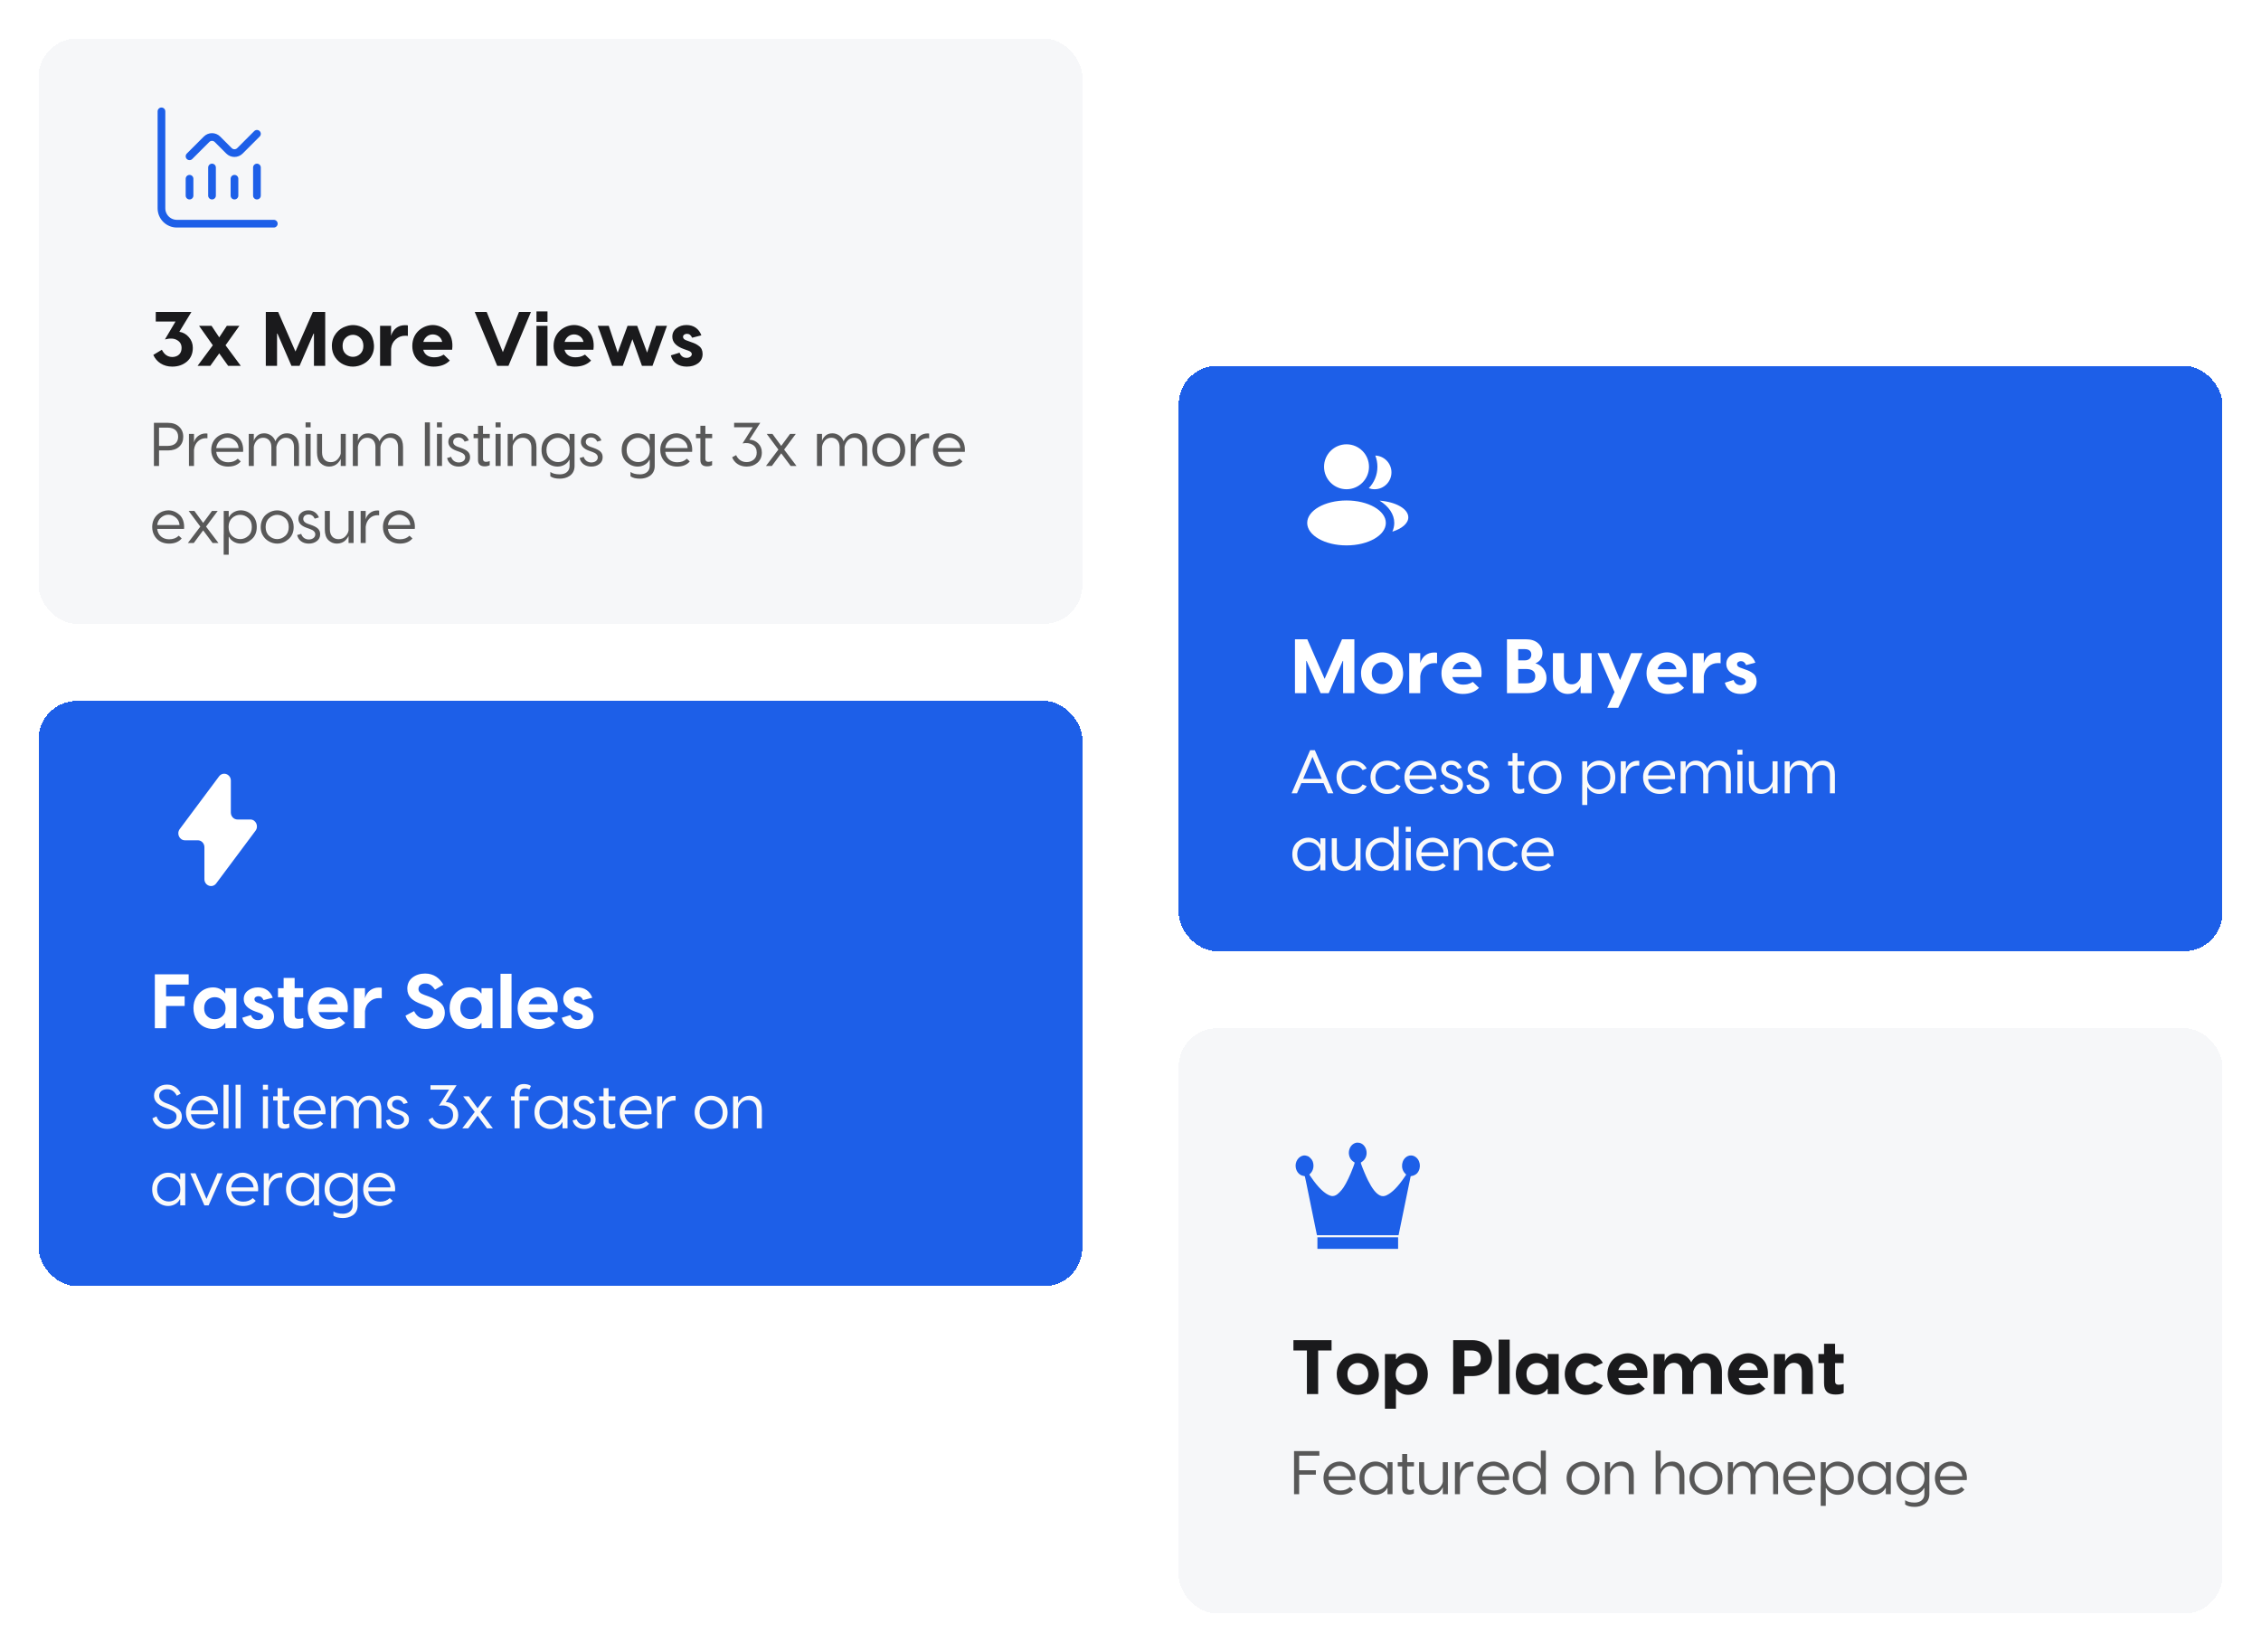 <svg width="587" height="429" viewBox="0 0 587 429" fill="none" xmlns="http://www.w3.org/2000/svg">
<g filter="url(#filter0_d_4585_21811)">
<rect x="306" y="91" width="271" height="152" rx="10" fill="#1D5FE8" shape-rendering="crispEdges"/>
<path d="M349.583 125.958C355.221 125.958 359.792 128.57 359.792 131.792C359.792 135.014 355.221 137.625 349.583 137.625C343.945 137.625 339.375 135.013 339.375 131.792C339.375 128.57 343.945 125.958 349.583 125.958ZM358.168 126.006C362.387 126.318 365.625 128.137 365.625 130.333C365.625 131.905 363.967 133.283 361.479 134.055C361.804 133.337 361.979 132.578 361.979 131.792C361.979 129.518 360.517 127.465 358.168 126.006ZM349.583 111.375C352.805 111.375 355.417 113.986 355.417 117.208C355.417 120.43 352.805 123.042 349.583 123.042C346.361 123.042 343.75 120.43 343.75 117.208C343.75 113.987 346.362 111.375 349.583 111.375ZM357.059 114.296C359.39 114.392 361.25 116.312 361.25 118.667C361.25 121.083 359.291 123.042 356.875 123.042C356.343 123.042 355.832 122.947 355.36 122.772C356.75 121.33 357.604 119.369 357.604 117.208C357.604 116.181 357.411 115.199 357.059 114.296Z" fill="white"/>
<path d="M348.42 162H351.62V176H348.7V167.62H348.6L344.96 176H342.86L339.22 167.62H339.12V176H336.2V162H339.4L343.9 172.28L348.42 162ZM358.833 176.2C357.993 176.2 357.173 176.02 356.353 175.64C355.533 175.26 354.833 174.66 354.233 173.82C353.653 172.98 353.353 171.98 353.353 170.84C353.333 168.16 355.133 166.34 356.973 165.76C358.813 165.06 360.773 165.42 362.453 166.74C364.112 167.9 364.873 171.08 363.773 173.2C362.812 175.24 360.613 176.2 358.833 176.2ZM358.833 167.94C358.113 167.94 357.473 168.2 356.933 168.72C356.393 169.22 356.133 169.94 356.133 170.84C356.133 171.7 356.393 172.4 356.933 172.9C357.473 173.4 358.113 173.66 358.833 173.66C359.533 173.66 360.173 173.4 360.713 172.9C361.253 172.4 361.533 171.7 361.533 170.84C361.533 169.94 361.253 169.22 360.713 168.72C360.173 168.2 359.533 167.94 358.833 167.94ZM372.324 165.44C372.664 165.44 372.904 165.46 373.084 165.5V168.24C372.924 168.2 372.704 168.18 372.404 168.18C371.424 168.18 370.604 168.5 369.904 169.14C369.204 169.76 368.824 170.58 368.724 171.56V176H365.864V165.6H368.724V168.2C369.204 166.54 370.504 165.44 372.324 165.44ZM379.551 165.4C380.811 165.4 382.071 165.9 383.171 166.86C384.271 167.82 384.871 169.64 384.571 171.82H377.071C377.391 173.1 378.471 173.78 379.851 173.78C380.271 173.78 380.631 173.74 380.951 173.68C381.271 173.6 381.511 173.52 381.651 173.46C381.811 173.4 382.051 173.26 382.391 173.08L383.971 174.62C382.951 175.68 381.531 176.2 379.751 176.2C377.171 176.2 374.231 174.44 374.231 170.84C374.231 167.18 377.211 165.4 379.551 165.4ZM379.551 167.84C378.451 167.84 377.471 168.52 377.091 169.78H381.991C381.771 168.56 380.671 167.84 379.551 167.84ZM398.619 168.26C400.219 168.68 401.499 170.12 401.499 172.06C401.499 174.46 399.739 176 396.399 176H391.239V162H396.119C397.479 162 398.539 162.34 399.299 163.02C400.079 163.7 400.459 164.54 400.459 165.52C400.459 166.82 399.839 167.72 398.619 168.26ZM395.839 164.56H394.159V167.48H395.859C396.959 167.48 397.559 166.86 397.559 165.96C397.559 165.06 396.939 164.56 395.839 164.56ZM394.159 173.44H396.239C397.799 173.44 398.579 172.82 398.579 171.56C398.579 170.34 397.779 169.72 396.159 169.72H394.159V173.44ZM407.027 176.2C405.967 176.2 405.067 175.82 404.307 175.04C403.547 174.26 403.167 173.1 403.167 171.58V165.6H406.027V171.38C406.027 172.98 406.887 173.7 408.087 173.7C408.747 173.7 409.287 173.46 409.707 173C410.127 172.52 410.347 172.08 410.367 171.68V165.6H413.227V176H410.367V174.04C410.227 174.48 409.847 174.96 409.247 175.46C408.647 175.96 407.907 176.2 407.027 176.2ZM420.598 172.6L423.498 165.6H426.438L421.918 176L420.138 179.8H417.278L419.158 175.72L414.758 165.6H417.678L420.598 172.6ZM432.794 165.4C434.054 165.4 435.314 165.9 436.414 166.86C437.514 167.82 438.114 169.64 437.814 171.82H430.314C430.634 173.1 431.714 173.78 433.094 173.78C433.514 173.78 433.874 173.74 434.194 173.68C434.514 173.6 434.754 173.52 434.894 173.46C435.054 173.4 435.294 173.26 435.634 173.08L437.214 174.62C436.194 175.68 434.774 176.2 432.994 176.2C430.414 176.2 427.474 174.44 427.474 170.84C427.474 167.18 430.454 165.4 432.794 165.4ZM432.794 167.84C431.694 167.84 430.714 168.52 430.334 169.78H435.234C435.014 168.56 433.914 167.84 432.794 167.84ZM445.938 165.44C446.278 165.44 446.518 165.46 446.698 165.5V168.24C446.538 168.2 446.318 168.18 446.018 168.18C445.038 168.18 444.218 168.5 443.518 169.14C442.818 169.76 442.438 170.58 442.338 171.56V176H439.478V165.6H442.338V168.2C442.818 166.54 444.118 165.44 445.938 165.44ZM455.725 168.08L453.325 168.7C453.025 168.02 452.585 167.68 451.985 167.68C451.445 167.68 450.965 168 450.965 168.46C450.965 168.88 451.245 169.18 451.825 169.38L453.085 169.84C454.025 170.16 454.485 170.38 455.105 170.86C455.745 171.32 456.045 172.02 456.045 172.92C456.045 173.94 455.645 174.76 454.865 175.34C454.085 175.92 453.105 176.2 451.925 176.2C449.765 176.2 448.225 175.1 447.805 173.28L450.065 172.58C450.405 173.48 451.025 173.92 451.925 173.92C452.665 173.92 453.245 173.46 453.245 172.96C453.245 172.58 452.945 172.28 452.365 172.06L451.165 171.64C449.185 170.92 448.185 169.86 448.185 168.44C448.185 167.52 448.545 166.78 449.265 166.24C449.985 165.68 450.845 165.4 451.865 165.4C453.765 165.4 455.105 166.4 455.725 168.08Z" fill="white"/>
<path d="M346.168 202H344.744L343.624 199.36H337.848L336.728 202H335.32L340.136 190.8H341.352L346.168 202ZM340.744 192.528L338.328 198.24H343.16L340.744 192.528ZM351.268 193.52C352.804 193.52 354.1 194.224 354.82 195.552L353.764 196C353.204 195.12 352.388 194.688 351.284 194.688C350.516 194.688 349.828 194.976 349.204 195.536C348.58 196.096 348.276 196.864 348.276 197.856C348.276 198.832 348.58 199.6 349.204 200.16C349.828 200.72 350.516 200.992 351.284 200.992C352.388 200.992 353.22 200.56 353.764 199.696L354.82 200.144C354.084 201.488 352.9 202.16 351.268 202.16C350.612 202.16 349.956 202.016 349.316 201.712C348.692 201.408 348.148 200.912 347.684 200.24C347.22 199.552 346.996 198.768 346.996 197.856C346.996 194.96 349.38 193.52 351.268 193.52ZM360.081 193.52C361.617 193.52 362.913 194.224 363.633 195.552L362.577 196C362.017 195.12 361.201 194.688 360.097 194.688C359.329 194.688 358.641 194.976 358.017 195.536C357.393 196.096 357.089 196.864 357.089 197.856C357.089 198.832 357.393 199.6 358.017 200.16C358.641 200.72 359.329 200.992 360.097 200.992C361.201 200.992 362.033 200.56 362.577 199.696L363.633 200.144C362.897 201.488 361.713 202.16 360.081 202.16C359.425 202.16 358.769 202.016 358.129 201.712C357.505 201.408 356.961 200.912 356.497 200.24C356.033 199.552 355.809 198.768 355.809 197.856C355.809 194.96 358.193 193.52 360.081 193.52ZM368.813 193.52C369.821 193.52 370.829 193.904 371.677 194.656C372.525 195.376 373.037 196.736 372.893 198.336H365.917C366.109 200.064 367.421 201.04 369.021 201.04C370.045 201.04 370.877 200.736 371.517 200.112L372.285 200.816C371.533 201.712 370.445 202.16 368.989 202.16C368.253 202.16 367.565 202.016 366.909 201.712C365.629 201.088 364.621 199.696 364.621 197.856C364.621 194.96 366.941 193.52 368.813 193.52ZM368.813 194.656C368.141 194.656 367.517 194.896 366.941 195.376C366.381 195.84 366.029 196.496 365.917 197.344H371.725C371.661 196.512 371.325 195.856 370.733 195.376C370.141 194.896 369.501 194.656 368.813 194.656ZM379.501 195.36L378.413 195.68C378.077 194.96 377.533 194.592 376.797 194.592C375.981 194.592 375.437 195.056 375.437 195.744C375.437 196.304 375.821 196.736 376.589 197.008L377.421 197.296C379.021 197.872 379.821 198.448 379.821 199.728C379.821 200.496 379.533 201.088 378.941 201.52C378.365 201.952 377.677 202.16 376.861 202.16C375.309 202.16 374.157 201.328 373.853 199.936L374.909 199.632C375.165 200.528 375.933 201.088 376.877 201.088C377.789 201.088 378.557 200.592 378.557 199.76C378.557 199.152 378.093 198.688 377.181 198.368L376.253 198.032C374.861 197.536 374.173 196.768 374.173 195.728C374.173 195.072 374.413 194.544 374.909 194.144C375.405 193.728 376.029 193.52 376.765 193.52C378.061 193.52 379.037 194.224 379.501 195.36ZM386.345 195.36L385.257 195.68C384.921 194.96 384.377 194.592 383.641 194.592C382.825 194.592 382.281 195.056 382.281 195.744C382.281 196.304 382.665 196.736 383.433 197.008L384.265 197.296C385.865 197.872 386.665 198.448 386.665 199.728C386.665 200.496 386.377 201.088 385.785 201.52C385.209 201.952 384.521 202.16 383.705 202.16C382.153 202.16 381.001 201.328 380.697 199.936L381.753 199.632C382.009 200.528 382.777 201.088 383.721 201.088C384.633 201.088 385.401 200.592 385.401 199.76C385.401 199.152 384.937 198.688 384.025 198.368L383.097 198.032C381.705 197.536 381.017 196.768 381.017 195.728C381.017 195.072 381.257 194.544 381.753 194.144C382.249 193.728 382.873 193.52 383.609 193.52C384.905 193.52 385.881 194.224 386.345 195.36ZM395.734 193.68V194.784H393.974V200.144C393.974 200.672 394.23 200.928 394.758 200.928C395.062 200.928 395.382 200.864 395.718 200.72V201.808C395.334 202 394.902 202.096 394.422 202.096C393.254 202.096 392.678 201.552 392.678 200.448V194.784H391.526V193.68H392.678V191.552H393.974V193.68H395.734ZM405.4 197.856C405.4 199.184 404.952 200.24 404.056 201.008C403.176 201.776 402.2 202.16 401.128 202.16C399.672 202.16 398.024 201.376 397.24 199.744C396.968 199.184 396.84 198.544 396.84 197.856C396.84 196.464 397.432 195.28 398.264 194.592C399.576 193.536 401.16 193.248 402.6 193.808C404.04 194.288 405.416 195.712 405.4 197.856ZM401.128 194.688C400.36 194.688 399.672 194.976 399.048 195.536C398.424 196.096 398.12 196.864 398.12 197.856C398.12 198.832 398.424 199.6 399.048 200.16C399.672 200.72 400.36 200.992 401.128 200.992C401.88 200.992 402.568 200.72 403.192 200.16C403.816 199.6 404.12 198.832 404.12 197.856C404.12 196.864 403.816 196.096 403.192 195.536C402.568 194.976 401.88 194.688 401.128 194.688ZM415.203 193.52C416.259 193.52 417.219 193.904 418.067 194.672C418.931 195.44 419.363 196.496 419.363 197.84C419.363 199.184 418.931 200.24 418.067 201.008C417.219 201.776 416.259 202.16 415.203 202.16C413.811 202.16 412.627 201.376 412.179 200.416H412.083V205.04H410.771V199.824H410.787V193.68H412.083V195.264H412.179C412.627 194.304 413.811 193.52 415.203 193.52ZM412.963 200.16C413.571 200.72 414.275 200.992 415.059 200.992C415.843 200.992 416.547 200.72 417.155 200.16C417.779 199.6 418.083 198.832 418.083 197.84C418.083 196.848 417.779 196.08 417.155 195.52C416.547 194.96 415.843 194.688 415.059 194.688C414.275 194.688 413.571 194.96 412.963 195.52C412.355 196.08 412.051 196.848 412.051 197.84C412.051 198.832 412.355 199.6 412.963 200.16ZM425.187 193.552C425.363 193.552 425.507 193.568 425.587 193.584V194.816C425.507 194.8 425.379 194.784 425.203 194.784C424.387 194.784 423.699 195.056 423.123 195.6C422.547 196.144 422.211 196.88 422.099 197.792V202H420.787V193.68H422.099V195.872C422.259 195.216 422.611 194.672 423.171 194.224C423.731 193.776 424.403 193.552 425.187 193.552ZM430.766 193.52C431.775 193.52 432.783 193.904 433.631 194.656C434.479 195.376 434.991 196.736 434.847 198.336H427.871C428.062 200.064 429.375 201.04 430.975 201.04C431.999 201.04 432.831 200.736 433.471 200.112L434.239 200.816C433.487 201.712 432.399 202.16 430.943 202.16C430.207 202.16 429.519 202.016 428.863 201.712C427.583 201.088 426.575 199.696 426.575 197.856C426.575 194.96 428.895 193.52 430.766 193.52ZM430.766 194.656C430.095 194.656 429.471 194.896 428.895 195.376C428.335 195.84 427.983 196.496 427.871 197.344H433.679C433.615 196.512 433.279 195.856 432.687 195.376C432.095 194.896 431.455 194.656 430.766 194.656ZM446.27 193.52C447.118 193.52 447.854 193.808 448.446 194.4C449.054 194.992 449.358 195.888 449.358 197.12V202H448.062V197.088C448.062 195.504 447.23 194.672 445.966 194.672C444.622 194.672 443.742 195.728 443.486 197.024V202H442.19V197.088C442.19 195.536 441.278 194.672 440.062 194.672C439.374 194.672 438.83 194.912 438.398 195.376C437.982 195.84 437.726 196.4 437.63 197.024V202H436.318V193.68H437.63V195.568C437.678 195.168 437.95 194.72 438.414 194.24C438.894 193.76 439.534 193.52 440.318 193.52C441.55 193.52 442.75 194.24 443.246 195.6C443.422 195.072 443.774 194.608 444.302 194.176C444.83 193.744 445.486 193.52 446.27 193.52ZM451.068 190.688H452.38V191.968H451.068V190.688ZM451.068 193.68H452.38V202H451.068V193.68ZM457.185 202.16C456.305 202.16 455.569 201.856 454.945 201.248C454.337 200.624 454.033 199.712 454.033 198.512V193.68H455.345V198.48C455.345 200.144 456.305 201.008 457.585 201.008C458.321 201.008 458.913 200.768 459.377 200.272C459.841 199.776 460.113 199.264 460.193 198.736V193.68H461.505V202H460.193V200.144C460.081 200.464 459.825 200.864 459.361 201.328C458.913 201.792 458.097 202.16 457.185 202.16ZM473.286 193.52C474.134 193.52 474.87 193.808 475.462 194.4C476.07 194.992 476.374 195.888 476.374 197.12V202H475.078V197.088C475.078 195.504 474.246 194.672 472.982 194.672C471.638 194.672 470.758 195.728 470.502 197.024V202H469.206V197.088C469.206 195.536 468.294 194.672 467.078 194.672C466.39 194.672 465.846 194.912 465.414 195.376C464.998 195.84 464.742 196.4 464.646 197.024V202H463.334V193.68H464.646V195.568C464.694 195.168 464.966 194.72 465.43 194.24C465.91 193.76 466.55 193.52 467.334 193.52C468.566 193.52 469.766 194.24 470.262 195.6C470.438 195.072 470.79 194.608 471.318 194.176C471.846 193.744 472.502 193.52 473.286 193.52ZM339.672 222.16C338.616 222.16 337.656 221.776 336.792 221.008C335.944 220.24 335.512 219.184 335.512 217.84C335.512 216.496 335.944 215.44 336.792 214.672C337.656 213.904 338.616 213.52 339.672 213.52C341.064 213.52 342.248 214.304 342.696 215.264H342.792V213.68H344.088V222H342.792V220.416H342.696C342.248 221.376 341.064 222.16 339.672 222.16ZM337.704 220.16C338.328 220.72 339.032 220.992 339.816 220.992C340.6 220.992 341.304 220.72 341.912 220.16C342.52 219.6 342.824 218.832 342.824 217.84C342.824 216.848 342.52 216.08 341.912 215.52C341.304 214.96 340.6 214.688 339.816 214.688C339.032 214.688 338.328 214.96 337.704 215.52C337.096 216.08 336.792 216.848 336.792 217.84C336.792 218.832 337.096 219.6 337.704 220.16ZM348.904 222.16C348.024 222.16 347.288 221.856 346.664 221.248C346.056 220.624 345.752 219.712 345.752 218.512V213.68H347.064V218.48C347.064 220.144 348.024 221.008 349.304 221.008C350.04 221.008 350.632 220.768 351.096 220.272C351.56 219.776 351.832 219.264 351.912 218.736V213.68H353.224V222H351.912V220.144C351.8 220.464 351.544 220.864 351.08 221.328C350.632 221.792 349.816 222.16 348.904 222.16ZM361.821 210.688H363.133V215.632H363.117V222H361.821V220.416H361.725C361.277 221.376 360.093 222.16 358.701 222.16C357.645 222.16 356.685 221.776 355.821 221.008C354.973 220.24 354.541 219.184 354.541 217.84C354.541 216.496 354.973 215.44 355.821 214.672C356.685 213.904 357.645 213.52 358.701 213.52C360.093 213.52 361.277 214.304 361.725 215.264H361.821V210.688ZM356.733 220.16C357.357 220.72 358.061 220.992 358.845 220.992C359.629 220.992 360.333 220.72 360.941 220.16C361.549 219.6 361.853 218.832 361.853 217.84C361.853 216.848 361.549 216.08 360.941 215.52C360.333 214.96 359.629 214.688 358.845 214.688C358.061 214.688 357.357 214.96 356.733 215.52C356.125 216.08 355.821 216.848 355.821 217.84C355.821 218.832 356.125 219.6 356.733 220.16ZM364.959 210.688H366.271V211.968H364.959V210.688ZM364.959 213.68H366.271V222H364.959V213.68ZM371.891 213.52C372.9 213.52 373.908 213.904 374.756 214.656C375.604 215.376 376.116 216.736 375.972 218.336H368.996C369.188 220.064 370.5 221.04 372.1 221.04C373.124 221.04 373.956 220.736 374.596 220.112L375.364 220.816C374.612 221.712 373.524 222.16 372.068 222.16C371.332 222.16 370.644 222.016 369.988 221.712C368.708 221.088 367.7 219.696 367.7 217.856C367.7 214.96 370.02 213.52 371.891 213.52ZM371.891 214.656C371.22 214.656 370.596 214.896 370.02 215.376C369.46 215.84 369.108 216.496 368.996 217.344H374.804C374.74 216.512 374.404 215.856 373.812 215.376C373.22 214.896 372.58 214.656 371.891 214.656ZM381.763 213.52C382.643 213.52 383.379 213.824 383.987 214.448C384.611 215.056 384.915 215.968 384.915 217.168V222H383.603V217.2C383.603 215.536 382.643 214.672 381.363 214.672C380.627 214.672 380.019 214.928 379.555 215.424C379.091 215.92 378.835 216.416 378.755 216.944V222H377.443V213.68H378.755V215.536C378.867 215.216 379.123 214.816 379.571 214.352C380.035 213.888 380.851 213.52 381.763 213.52ZM390.503 213.52C392.039 213.52 393.335 214.224 394.055 215.552L392.999 216C392.439 215.12 391.623 214.688 390.519 214.688C389.751 214.688 389.063 214.976 388.439 215.536C387.815 216.096 387.511 216.864 387.511 217.856C387.511 218.832 387.815 219.6 388.439 220.16C389.063 220.72 389.751 220.992 390.519 220.992C391.623 220.992 392.455 220.56 392.999 219.696L394.055 220.144C393.319 221.488 392.135 222.16 390.503 222.16C389.847 222.16 389.191 222.016 388.551 221.712C387.927 221.408 387.383 220.912 386.919 220.24C386.455 219.552 386.231 218.768 386.231 217.856C386.231 214.96 388.615 213.52 390.503 213.52ZM399.235 213.52C400.243 213.52 401.251 213.904 402.099 214.656C402.947 215.376 403.459 216.736 403.315 218.336H396.339C396.531 220.064 397.843 221.04 399.443 221.04C400.467 221.04 401.299 220.736 401.939 220.112L402.707 220.816C401.955 221.712 400.867 222.16 399.411 222.16C398.675 222.16 397.987 222.016 397.331 221.712C396.051 221.088 395.043 219.696 395.043 217.856C395.043 214.96 397.363 213.52 399.235 213.52ZM399.235 214.656C398.563 214.656 397.939 214.896 397.363 215.376C396.803 215.84 396.451 216.496 396.339 217.344H402.147C402.083 216.512 401.747 215.856 401.155 215.376C400.563 214.896 399.923 214.656 399.235 214.656Z" fill="#FAFAFA"/>
</g>
<g filter="url(#filter1_d_4585_21811)">
<rect x="306" y="263" width="271" height="152" rx="10" fill="#F6F7F9" shape-rendering="crispEdges"/>
<path d="M351.939 292.773C351.009 293.074 350.394 293.854 350.216 294.92C350.121 295.562 350.244 296.26 350.586 296.848C350.763 297.162 351.214 297.6 351.515 297.75C351.761 297.887 351.775 297.832 351.31 299.09C350.531 301.182 349.601 303.15 348.795 304.354C348.234 305.201 347.304 306.145 346.812 306.363C346.279 306.609 345.882 306.65 345.377 306.486C343.968 306.035 342.218 304.381 340.441 301.756L339.921 301.004L340.222 300.703C340.988 299.924 341.22 298.693 340.796 297.559C340.673 297.258 340.537 297.066 340.209 296.725C339.826 296.342 339.716 296.273 339.293 296.15C338.937 296.041 338.732 296.014 338.486 296.041C337.146 296.219 336.175 297.641 336.394 299.117C336.572 300.32 337.392 301.223 338.445 301.359C338.691 301.387 338.759 301.428 338.787 301.537C338.8 301.605 338.937 302.248 339.087 302.945C339.498 304.955 341.753 316.029 341.836 316.412L341.918 316.754H352.5H363.095L363.164 316.426C363.205 316.248 363.902 312.844 364.709 308.879C365.515 304.914 366.199 301.605 366.212 301.537C366.24 301.428 366.308 301.387 366.568 301.359C367.019 301.305 367.648 300.963 367.921 300.648C369.125 299.268 368.742 296.998 367.17 296.232C366.636 295.973 365.966 295.973 365.447 296.232C363.847 297.012 363.492 299.377 364.777 300.703L365.078 301.018L364.64 301.66C362.945 304.162 361.414 305.707 359.964 306.391C359.363 306.678 358.775 306.678 358.255 306.418C357.216 305.912 356.232 304.654 355.125 302.439C354.605 301.4 353.675 299.172 353.375 298.256C353.265 297.914 353.265 297.9 353.375 297.832C354.427 297.217 354.947 296.137 354.769 294.934C354.591 293.703 353.689 292.773 352.623 292.719C352.39 292.691 352.103 292.719 351.939 292.773Z" fill="#1D5FE8"/>
<path d="M342.027 318.791V320.295H352.5H362.973V318.791V317.287H352.5H342.027V318.791Z" fill="#1D5FE8"/>
<path d="M335.8 344H345.7V346.68H342.22V358H339.3V346.68H335.8V344ZM352.524 358.2C351.684 358.2 350.864 358.02 350.044 357.64C349.224 357.26 348.524 356.66 347.924 355.82C347.344 354.98 347.044 353.98 347.044 352.84C347.024 350.16 348.824 348.34 350.664 347.76C352.504 347.06 354.464 347.42 356.144 348.74C357.804 349.9 358.564 353.08 357.464 355.2C356.504 357.24 354.304 358.2 352.524 358.2ZM352.524 349.94C351.804 349.94 351.164 350.2 350.624 350.72C350.084 351.22 349.824 351.94 349.824 352.84C349.824 353.7 350.084 354.4 350.624 354.9C351.164 355.4 351.804 355.66 352.524 355.66C353.224 355.66 353.864 355.4 354.404 354.9C354.944 354.4 355.224 353.7 355.224 352.84C355.224 351.94 354.944 351.22 354.404 350.72C353.864 350.2 353.224 349.94 352.524 349.94ZM365.576 347.4C366.396 347.4 367.176 347.58 367.936 347.96C369.456 348.7 370.696 350.48 370.696 352.8C370.696 353.96 370.416 354.96 369.876 355.82C368.816 357.5 367.196 358.2 365.576 358.2C364.036 358.2 362.956 357.38 362.556 356.68H362.416V361.8H359.556V347.6H362.416V348.92H362.556C362.956 348.22 364.036 347.4 365.576 347.4ZM363.176 354.9C363.736 355.4 364.396 355.66 365.156 355.66C365.916 355.66 366.556 355.4 367.096 354.9C367.636 354.4 367.916 353.7 367.916 352.8C367.916 351.9 367.636 351.2 367.096 350.7C366.556 350.2 365.916 349.94 365.156 349.94C364.396 349.94 363.736 350.2 363.176 350.7C362.636 351.2 362.356 351.9 362.356 352.8C362.356 353.7 362.636 354.4 363.176 354.9ZM377.274 344H382.174C383.754 344 384.994 344.44 385.934 345.32C386.874 346.18 387.354 347.34 387.354 348.76C387.354 350.16 386.874 351.28 385.934 352.1C384.994 352.92 383.754 353.34 382.174 353.34H380.194V358H377.274V344ZM380.194 350.82H381.994C383.614 350.82 384.434 350.14 384.434 348.76C384.434 347.38 383.614 346.68 381.994 346.68H380.194V350.82ZM389.087 343.86H391.947V358H389.087V343.86ZM398.648 358.2C397.828 358.2 397.048 358.02 396.288 357.64C394.768 356.9 393.528 355.12 393.528 352.8C393.528 351.64 393.788 350.64 394.328 349.8C395.428 348.1 397.028 347.4 398.648 347.4C400.188 347.4 401.268 348.22 401.668 348.92H401.808V347.6H404.668V358H401.808V356.68H401.668C401.268 357.38 400.188 358.2 398.648 358.2ZM397.108 354.9C397.648 355.4 398.308 355.66 399.068 355.66C399.828 355.66 400.488 355.4 401.028 354.9C401.588 354.4 401.868 353.7 401.868 352.8C401.868 351.9 401.588 351.2 401.028 350.7C400.488 350.2 399.828 349.94 399.068 349.94C398.308 349.94 397.648 350.2 397.108 350.7C396.568 351.2 396.308 351.9 396.308 352.8C396.308 353.7 396.568 354.4 397.108 354.9ZM411.663 347.4C413.683 347.4 415.163 348.24 416.143 349.9L413.943 350.92C413.283 350.26 412.743 349.94 411.703 349.94C411.003 349.94 410.363 350.2 409.823 350.72C409.283 351.22 409.023 351.92 409.023 352.82C409.023 353.7 409.283 354.4 409.823 354.9C410.363 355.4 411.003 355.66 411.703 355.66C412.743 355.66 413.303 355.36 413.943 354.72L416.163 355.74C415.183 357.38 413.683 358.2 411.663 358.2C410.463 358.2 409.183 357.72 408.083 356.9C406.983 356.04 406.243 354.56 406.243 352.82C406.243 349.2 409.343 347.4 411.663 347.4ZM422.618 347.4C423.878 347.4 425.138 347.9 426.238 348.86C427.338 349.82 427.938 351.64 427.638 353.82H420.138C420.458 355.1 421.538 355.78 422.918 355.78C423.338 355.78 423.698 355.74 424.018 355.68C424.338 355.6 424.578 355.52 424.718 355.46C424.878 355.4 425.118 355.26 425.458 355.08L427.038 356.62C426.018 357.68 424.598 358.2 422.818 358.2C420.238 358.2 417.298 356.44 417.298 352.84C417.298 349.18 420.278 347.4 422.618 347.4ZM422.618 349.84C421.518 349.84 420.538 350.52 420.158 351.78H425.058C424.838 350.56 423.738 349.84 422.618 349.84ZM442.922 347.4C444.102 347.4 445.082 347.8 445.862 348.62C446.642 349.42 447.042 350.64 447.042 352.28V358H444.182V352.34C444.182 350.84 443.422 349.9 442.062 349.9C440.782 349.9 439.922 350.9 439.602 352.1V358H436.742V352.34C436.742 350.9 435.882 349.9 434.602 349.9C433.262 349.9 432.402 350.82 432.162 352.1V358H429.302V347.6H432.162V349.64C432.202 349.2 432.502 348.72 433.082 348.2C433.662 347.66 434.402 347.4 435.322 347.4C436.822 347.4 438.302 348.24 439.082 349.76C439.302 349.24 439.722 348.72 440.382 348.2C441.042 347.66 441.902 347.4 442.922 347.4ZM453.907 347.4C455.167 347.4 456.427 347.9 457.527 348.86C458.627 349.82 459.227 351.64 458.927 353.82H451.427C451.747 355.1 452.827 355.78 454.207 355.78C454.627 355.78 454.987 355.74 455.307 355.68C455.627 355.6 455.867 355.52 456.007 355.46C456.167 355.4 456.407 355.26 456.747 355.08L458.327 356.62C457.307 357.68 455.887 358.2 454.107 358.2C451.527 358.2 448.587 356.44 448.587 352.84C448.587 349.18 451.567 347.4 453.907 347.4ZM453.907 349.84C452.807 349.84 451.827 350.52 451.447 351.78H456.347C456.127 350.56 455.027 349.84 453.907 349.84ZM466.791 347.4C467.851 347.4 468.751 347.8 469.511 348.58C470.271 349.36 470.651 350.5 470.651 352.02V358H467.791V352.22C467.791 350.62 466.931 349.9 465.731 349.9C465.071 349.9 464.531 350.14 464.111 350.62C463.691 351.08 463.471 351.52 463.451 351.92V358H460.591V347.6H463.451V349.56C463.591 349.12 463.971 348.66 464.571 348.16C465.171 347.66 465.911 347.4 466.791 347.4ZM477.42 355.58C477.76 355.58 478.16 355.52 478.66 355.38V357.7C478.16 357.98 477.46 358.12 476.6 358.12C474.66 358.12 473.56 357.38 473.56 355.2V349.96H472.1V347.6H473.56V344.94H476.42V347.6H478.64V349.96H476.42V354.6C476.42 355.22 476.62 355.58 477.42 355.58Z" fill="#1A1A1C"/>
<path d="M342.536 372.8V374H337.288V377.792H341.624V378.928H337.288V384H335.96V372.8H342.536ZM347.798 375.52C348.806 375.52 349.814 375.904 350.662 376.656C351.51 377.376 352.022 378.736 351.878 380.336H344.902C345.094 382.064 346.406 383.04 348.006 383.04C349.03 383.04 349.862 382.736 350.502 382.112L351.27 382.816C350.518 383.712 349.43 384.16 347.974 384.16C347.238 384.16 346.55 384.016 345.894 383.712C344.614 383.088 343.606 381.696 343.606 379.856C343.606 376.96 345.926 375.52 347.798 375.52ZM347.798 376.656C347.126 376.656 346.502 376.896 345.926 377.376C345.366 377.84 345.014 378.496 344.902 379.344H350.71C350.646 378.512 350.31 377.856 349.718 377.376C349.126 376.896 348.486 376.656 347.798 376.656ZM357.11 384.16C356.054 384.16 355.094 383.776 354.23 383.008C353.382 382.24 352.95 381.184 352.95 379.84C352.95 378.496 353.382 377.44 354.23 376.672C355.094 375.904 356.054 375.52 357.11 375.52C358.502 375.52 359.686 376.304 360.134 377.264H360.23V375.68H361.526V384H360.23V382.416H360.134C359.686 383.376 358.502 384.16 357.11 384.16ZM355.142 382.16C355.766 382.72 356.47 382.992 357.254 382.992C358.038 382.992 358.742 382.72 359.35 382.16C359.958 381.6 360.262 380.832 360.262 379.84C360.262 378.848 359.958 378.08 359.35 377.52C358.742 376.96 358.038 376.688 357.254 376.688C356.47 376.688 355.766 376.96 355.142 377.52C354.534 378.08 354.23 378.848 354.23 379.84C354.23 380.832 354.534 381.6 355.142 382.16ZM367.093 375.68V376.784H365.333V382.144C365.333 382.672 365.589 382.928 366.117 382.928C366.421 382.928 366.741 382.864 367.077 382.72V383.808C366.693 384 366.261 384.096 365.781 384.096C364.613 384.096 364.037 383.552 364.037 382.448V376.784H362.885V375.68H364.037V373.552H365.333V375.68H367.093ZM371.576 384.16C370.696 384.16 369.96 383.856 369.336 383.248C368.728 382.624 368.424 381.712 368.424 380.512V375.68H369.736V380.48C369.736 382.144 370.696 383.008 371.976 383.008C372.712 383.008 373.304 382.768 373.768 382.272C374.232 381.776 374.504 381.264 374.584 380.736V375.68H375.896V384H374.584V382.144C374.472 382.464 374.216 382.864 373.752 383.328C373.304 383.792 372.488 384.16 371.576 384.16ZM382.125 375.552C382.301 375.552 382.445 375.568 382.525 375.584V376.816C382.445 376.8 382.317 376.784 382.141 376.784C381.325 376.784 380.637 377.056 380.061 377.6C379.485 378.144 379.149 378.88 379.037 379.792V384H377.725V375.68H379.037V377.872C379.197 377.216 379.549 376.672 380.109 376.224C380.669 375.776 381.341 375.552 382.125 375.552ZM387.704 375.52C388.712 375.52 389.72 375.904 390.568 376.656C391.416 377.376 391.928 378.736 391.784 380.336H384.808C385 382.064 386.312 383.04 387.912 383.04C388.936 383.04 389.768 382.736 390.408 382.112L391.176 382.816C390.424 383.712 389.336 384.16 387.88 384.16C387.144 384.16 386.456 384.016 385.8 383.712C384.52 383.088 383.512 381.696 383.512 379.856C383.512 376.96 385.832 375.52 387.704 375.52ZM387.704 376.656C387.032 376.656 386.408 376.896 385.832 377.376C385.272 377.84 384.92 378.496 384.808 379.344H390.616C390.552 378.512 390.216 377.856 389.624 377.376C389.032 376.896 388.392 376.656 387.704 376.656ZM400.024 372.688H401.336V377.632H401.32V384H400.024V382.416H399.928C399.48 383.376 398.296 384.16 396.904 384.16C395.848 384.16 394.888 383.776 394.024 383.008C393.176 382.24 392.744 381.184 392.744 379.84C392.744 378.496 393.176 377.44 394.024 376.672C394.888 375.904 395.848 375.52 396.904 375.52C398.296 375.52 399.48 376.304 399.928 377.264H400.024V372.688ZM394.936 382.16C395.56 382.72 396.264 382.992 397.048 382.992C397.832 382.992 398.536 382.72 399.144 382.16C399.752 381.6 400.056 380.832 400.056 379.84C400.056 378.848 399.752 378.08 399.144 377.52C398.536 376.96 397.832 376.688 397.048 376.688C396.264 376.688 395.56 376.96 394.936 377.52C394.328 378.08 394.024 378.848 394.024 379.84C394.024 380.832 394.328 381.6 394.936 382.16ZM415.275 379.856C415.275 381.184 414.827 382.24 413.931 383.008C413.051 383.776 412.075 384.16 411.003 384.16C409.547 384.16 407.899 383.376 407.115 381.744C406.843 381.184 406.715 380.544 406.715 379.856C406.715 378.464 407.307 377.28 408.139 376.592C409.451 375.536 411.035 375.248 412.475 375.808C413.915 376.288 415.291 377.712 415.275 379.856ZM411.003 376.688C410.235 376.688 409.547 376.976 408.923 377.536C408.299 378.096 407.995 378.864 407.995 379.856C407.995 380.832 408.299 381.6 408.923 382.16C409.547 382.72 410.235 382.992 411.003 382.992C411.755 382.992 412.443 382.72 413.067 382.16C413.691 381.6 413.995 380.832 413.995 379.856C413.995 378.864 413.691 378.096 413.067 377.536C412.443 376.976 411.755 376.688 411.003 376.688ZM421.013 375.52C421.893 375.52 422.629 375.824 423.237 376.448C423.861 377.056 424.165 377.968 424.165 379.168V384H422.853V379.2C422.853 377.536 421.893 376.672 420.613 376.672C419.877 376.672 419.269 376.928 418.805 377.424C418.341 377.92 418.085 378.416 418.005 378.944V384H416.693V375.68H418.005V377.536C418.117 377.216 418.373 376.816 418.821 376.352C419.285 375.888 420.101 375.52 421.013 375.52ZM434.154 375.52C435.034 375.52 435.77 375.824 436.378 376.448C437.002 377.056 437.306 377.968 437.306 379.168V384H435.994V379.2C435.994 377.536 435.034 376.672 433.754 376.672C433.018 376.672 432.41 376.928 431.946 377.424C431.482 377.92 431.226 378.416 431.146 378.944V384H429.834V372.688H431.146V377.536C431.258 377.216 431.514 376.816 431.962 376.352C432.426 375.888 433.242 375.52 434.154 375.52ZM447.181 379.856C447.181 381.184 446.733 382.24 445.837 383.008C444.957 383.776 443.981 384.16 442.909 384.16C441.453 384.16 439.805 383.376 439.021 381.744C438.749 381.184 438.621 380.544 438.621 379.856C438.621 378.464 439.213 377.28 440.045 376.592C441.357 375.536 442.941 375.248 444.381 375.808C445.821 376.288 447.197 377.712 447.181 379.856ZM442.909 376.688C442.141 376.688 441.453 376.976 440.829 377.536C440.205 378.096 439.901 378.864 439.901 379.856C439.901 380.832 440.205 381.6 440.829 382.16C441.453 382.72 442.141 382.992 442.909 382.992C443.661 382.992 444.349 382.72 444.973 382.16C445.597 381.6 445.901 380.832 445.901 379.856C445.901 378.864 445.597 378.096 444.973 377.536C444.349 376.976 443.661 376.688 442.909 376.688ZM458.552 375.52C459.4 375.52 460.136 375.808 460.728 376.4C461.336 376.992 461.64 377.888 461.64 379.12V384H460.344V379.088C460.344 377.504 459.512 376.672 458.248 376.672C456.904 376.672 456.024 377.728 455.767 379.024V384H454.472V379.088C454.472 377.536 453.56 376.672 452.344 376.672C451.656 376.672 451.112 376.912 450.68 377.376C450.264 377.84 450.008 378.4 449.912 379.024V384H448.6V375.68H449.912V377.568C449.96 377.168 450.232 376.72 450.696 376.24C451.176 375.76 451.816 375.52 452.6 375.52C453.832 375.52 455.032 376.24 455.528 377.6C455.704 377.072 456.056 376.608 456.584 376.176C457.112 375.744 457.768 375.52 458.552 375.52ZM467.141 375.52C468.15 375.52 469.158 375.904 470.006 376.656C470.854 377.376 471.366 378.736 471.222 380.336H464.246C464.438 382.064 465.75 383.04 467.35 383.04C468.374 383.04 469.206 382.736 469.846 382.112L470.614 382.816C469.862 383.712 468.774 384.16 467.318 384.16C466.582 384.16 465.894 384.016 465.238 383.712C463.958 383.088 462.95 381.696 462.95 379.856C462.95 376.96 465.27 375.52 467.141 375.52ZM467.141 376.656C466.47 376.656 465.846 376.896 465.27 377.376C464.71 377.84 464.358 378.496 464.246 379.344H470.054C469.99 378.512 469.654 377.856 469.062 377.376C468.47 376.896 467.83 376.656 467.141 376.656ZM477.125 375.52C478.181 375.52 479.141 375.904 479.989 376.672C480.853 377.44 481.285 378.496 481.285 379.84C481.285 381.184 480.853 382.24 479.989 383.008C479.141 383.776 478.181 384.16 477.125 384.16C475.733 384.16 474.549 383.376 474.101 382.416H474.005V387.04H472.693V381.824H472.709V375.68H474.005V377.264H474.101C474.549 376.304 475.733 375.52 477.125 375.52ZM474.885 382.16C475.493 382.72 476.197 382.992 476.981 382.992C477.765 382.992 478.469 382.72 479.077 382.16C479.701 381.6 480.005 380.832 480.005 379.84C480.005 378.848 479.701 378.08 479.077 377.52C478.469 376.96 477.765 376.688 476.981 376.688C476.197 376.688 475.493 376.96 474.885 377.52C474.277 378.08 473.973 378.848 473.973 379.84C473.973 380.832 474.277 381.6 474.885 382.16ZM486.469 384.16C485.413 384.16 484.453 383.776 483.589 383.008C482.741 382.24 482.309 381.184 482.309 379.84C482.309 378.496 482.741 377.44 483.589 376.672C484.453 375.904 485.413 375.52 486.469 375.52C487.861 375.52 489.045 376.304 489.493 377.264H489.589V375.68H490.885V384H489.589V382.416H489.493C489.045 383.376 487.861 384.16 486.469 384.16ZM484.501 382.16C485.125 382.72 485.829 382.992 486.613 382.992C487.397 382.992 488.101 382.72 488.709 382.16C489.317 381.6 489.621 380.832 489.621 379.84C489.621 378.848 489.317 378.08 488.709 377.52C488.101 376.96 487.397 376.688 486.613 376.688C485.829 376.688 485.125 376.96 484.501 377.52C483.893 378.08 483.589 378.848 483.589 379.84C483.589 380.832 483.893 381.6 484.501 382.16ZM499.605 377.264V375.68H500.901V384C500.901 386.512 498.725 387.296 497.093 387.296C495.989 387.296 495.173 387.088 494.613 386.672V385.552C495.173 385.968 495.989 386.176 497.093 386.176C498.565 386.176 499.605 385.36 499.605 384V382.416H499.509C499.061 383.376 497.877 384.16 496.485 384.16C495.429 384.16 494.469 383.776 493.605 383.008C492.757 382.24 492.325 381.184 492.325 379.84C492.325 378.496 492.757 377.44 493.605 376.672C494.469 375.904 495.429 375.52 496.485 375.52C497.877 375.52 499.061 376.304 499.509 377.264H499.605ZM494.517 382.16C495.141 382.72 495.845 382.992 496.629 382.992C497.413 382.992 498.117 382.72 498.725 382.16C499.333 381.6 499.637 380.832 499.637 379.84C499.637 378.848 499.333 378.08 498.725 377.52C498.117 376.96 497.413 376.688 496.629 376.688C495.845 376.688 495.141 376.96 494.517 377.52C493.909 378.08 493.605 378.848 493.605 379.84C493.605 380.832 493.909 381.6 494.517 382.16ZM506.532 375.52C507.54 375.52 508.548 375.904 509.396 376.656C510.244 377.376 510.756 378.736 510.612 380.336H503.636C503.828 382.064 505.14 383.04 506.74 383.04C507.764 383.04 508.596 382.736 509.236 382.112L510.004 382.816C509.252 383.712 508.164 384.16 506.708 384.16C505.972 384.16 505.284 384.016 504.628 383.712C503.348 383.088 502.34 381.696 502.34 379.856C502.34 376.96 504.66 375.52 506.532 375.52ZM506.532 376.656C505.86 376.656 505.236 376.896 504.66 377.376C504.1 377.84 503.748 378.496 503.636 379.344H509.444C509.38 378.512 509.044 377.856 508.452 377.376C507.86 376.896 507.22 376.656 506.532 376.656Z" fill="#585858"/>
</g>
<g filter="url(#filter2_d_4585_21811)">
<rect x="10" y="6" width="271" height="152" rx="10" fill="#F6F7F9" shape-rendering="crispEdges"/>
<path d="M49.207 42.417V46.792" stroke="#1D5FE8" stroke-width="2" stroke-linecap="round" stroke-linejoin="round"/>
<path d="M55.043 39.5V46.792" stroke="#1D5FE8" stroke-width="2" stroke-linecap="round" stroke-linejoin="round"/>
<path d="M60.875 42.416V46.791" stroke="#1D5FE8" stroke-width="2" stroke-linecap="round" stroke-linejoin="round"/>
<path d="M66.707 39.5V46.792" stroke="#1D5FE8" stroke-width="2" stroke-linecap="round" stroke-linejoin="round"/>
<path d="M41.918 24.917V50.084C41.918 52.293 43.709 54.084 45.918 54.084H71.085" stroke="#1D5FE8" stroke-width="2" stroke-linecap="round" stroke-linejoin="round"/>
<path d="M49.207 36.583L53.626 32.164C54.407 31.383 55.673 31.383 56.455 32.164L59.459 35.169C60.24 35.95 61.507 35.95 62.288 35.169L66.707 30.75" stroke="#1D5FE8" stroke-width="2" stroke-linecap="round" stroke-linejoin="round"/>
<path d="M39.8 88.16L42.02 86.82C42.66 88.08 43.56 88.7 44.74 88.7C45.54 88.7 47.14 88.34 47.14 86.32C47.14 85.42 46.74 84.74 45.94 84.3C45.16 83.84 44.12 83.8 42.82 84.14L45.56 79.5H40.44V77H49.7L46.56 82.16C47.54 82.3 48.38 82.78 49.04 83.56C49.72 84.34 50.06 85.26 50.06 86.32C50.06 87.82 49.54 89.02 48.52 89.9C47.5 90.76 46.24 91.2 44.7 91.2C42.4 91.2 40.62 90 39.8 88.16ZM62.516 91H59.236L56.916 87.76L54.596 91H51.295L55.255 85.66L51.675 80.6H54.916L56.916 83.6L58.895 80.6H62.156L58.556 85.66L62.516 91ZM81.229 77H84.429V91H81.509V82.62H81.409L77.769 91H75.669L72.029 82.62H71.929V91H69.009V77H72.209L76.709 87.28L81.229 77ZM91.641 91.2C90.801 91.2 89.981 91.02 89.161 90.64C88.341 90.26 87.641 89.66 87.041 88.82C86.461 87.98 86.161 86.98 86.161 85.84C86.141 83.16 87.941 81.34 89.781 80.76C91.621 80.06 93.581 80.42 95.261 81.74C96.921 82.9 97.681 86.08 96.581 88.2C95.621 90.24 93.421 91.2 91.641 91.2ZM91.641 82.94C90.921 82.94 90.281 83.2 89.741 83.72C89.201 84.22 88.941 84.94 88.941 85.84C88.941 86.7 89.201 87.4 89.741 87.9C90.281 88.4 90.921 88.66 91.641 88.66C92.341 88.66 92.981 88.4 93.521 87.9C94.061 87.4 94.341 86.7 94.341 85.84C94.341 84.94 94.061 84.22 93.521 83.72C92.981 83.2 92.341 82.94 91.641 82.94ZM105.133 80.44C105.473 80.44 105.713 80.46 105.893 80.5V83.24C105.733 83.2 105.513 83.18 105.213 83.18C104.233 83.18 103.413 83.5 102.713 84.14C102.013 84.76 101.633 85.58 101.533 86.56V91H98.673V80.6H101.533V83.2C102.013 81.54 103.313 80.44 105.133 80.44ZM112.36 80.4C113.62 80.4 114.88 80.9 115.98 81.86C117.08 82.82 117.68 84.64 117.38 86.82H109.88C110.2 88.1 111.28 88.78 112.66 88.78C113.08 88.78 113.44 88.74 113.76 88.68C114.08 88.6 114.32 88.52 114.46 88.46C114.62 88.4 114.86 88.26 115.2 88.08L116.78 89.62C115.76 90.68 114.34 91.2 112.56 91.2C109.98 91.2 107.04 89.44 107.04 85.84C107.04 82.18 110.02 80.4 112.36 80.4ZM112.36 82.84C111.26 82.84 110.28 83.52 109.9 84.78H114.8C114.58 83.56 113.48 82.84 112.36 82.84ZM130.548 87.44L134.748 77H137.848L132.008 91H129.088L123.248 77H126.348L130.548 87.44ZM139.278 76.86H142.138V79.58H139.278V76.86ZM139.278 80.6H142.138V91H139.278V80.6ZM149.04 80.4C150.3 80.4 151.56 80.9 152.66 81.86C153.76 82.82 154.36 84.64 154.06 86.82H146.56C146.88 88.1 147.96 88.78 149.34 88.78C149.76 88.78 150.12 88.74 150.44 88.68C150.76 88.6 151 88.52 151.14 88.46C151.3 88.4 151.54 88.26 151.88 88.08L153.46 89.62C152.44 90.68 151.02 91.2 149.24 91.2C146.66 91.2 143.72 89.44 143.72 85.84C143.72 82.18 146.7 80.4 149.04 80.4ZM149.04 82.84C147.94 82.84 146.96 83.52 146.58 84.78H151.48C151.26 83.56 150.16 82.84 149.04 82.84ZM168.004 87.56L170.324 80.6H173.164L169.404 91H166.664L164.184 84.08L161.684 91H158.944L155.184 80.6H158.044L160.364 87.56L162.924 80.6H165.424L168.004 87.56ZM182.088 83.08L179.688 83.7C179.388 83.02 178.948 82.68 178.348 82.68C177.808 82.68 177.328 83 177.328 83.46C177.328 83.88 177.608 84.18 178.188 84.38L179.448 84.84C180.388 85.16 180.848 85.38 181.468 85.86C182.108 86.32 182.408 87.02 182.408 87.92C182.408 88.94 182.008 89.76 181.228 90.34C180.448 90.92 179.468 91.2 178.288 91.2C176.128 91.2 174.588 90.1 174.168 88.28L176.428 87.58C176.768 88.48 177.388 88.92 178.288 88.92C179.028 88.92 179.608 88.46 179.608 87.96C179.608 87.58 179.308 87.28 178.728 87.06L177.528 86.64C175.548 85.92 174.548 84.86 174.548 83.44C174.548 82.52 174.908 81.78 175.628 81.24C176.348 80.68 177.208 80.4 178.228 80.4C180.128 80.4 181.468 81.4 182.088 83.08Z" fill="#1A1A1C"/>
<path d="M39.96 105.8H43.608C44.84 105.8 45.8 106.136 46.504 106.808C47.224 107.48 47.576 108.344 47.576 109.416C47.576 110.472 47.224 111.336 46.52 111.992C45.816 112.648 44.84 112.968 43.608 112.968H41.288V117H39.96V105.8ZM41.288 111.784H43.576C45.224 111.784 46.248 110.936 46.248 109.416C46.248 107.896 45.224 107.048 43.576 107.048H41.288V111.784ZM53.453 108.552C53.629 108.552 53.773 108.568 53.853 108.584V109.816C53.773 109.8 53.645 109.784 53.469 109.784C52.653 109.784 51.965 110.056 51.389 110.6C50.813 111.144 50.477 111.88 50.365 112.792V117H49.053V108.68H50.365V110.872C50.525 110.216 50.877 109.672 51.437 109.224C51.997 108.776 52.669 108.552 53.453 108.552ZM59.032 108.52C60.04 108.52 61.048 108.904 61.896 109.656C62.744 110.376 63.256 111.736 63.112 113.336H56.136C56.328 115.064 57.64 116.04 59.24 116.04C60.264 116.04 61.096 115.736 61.736 115.112L62.504 115.816C61.752 116.712 60.664 117.16 59.208 117.16C58.472 117.16 57.784 117.016 57.128 116.712C55.848 116.088 54.84 114.696 54.84 112.856C54.84 109.96 57.16 108.52 59.032 108.52ZM59.032 109.656C58.36 109.656 57.736 109.896 57.16 110.376C56.6 110.84 56.248 111.496 56.136 112.344H61.944C61.88 111.512 61.544 110.856 60.952 110.376C60.36 109.896 59.72 109.656 59.032 109.656ZM74.536 108.52C75.384 108.52 76.12 108.808 76.712 109.4C77.32 109.992 77.624 110.888 77.624 112.12V117H76.328V112.088C76.328 110.504 75.496 109.672 74.232 109.672C72.888 109.672 72.008 110.728 71.752 112.024V117H70.456V112.088C70.456 110.536 69.544 109.672 68.328 109.672C67.64 109.672 67.096 109.912 66.664 110.376C66.248 110.84 65.992 111.4 65.896 112.024V117H64.584V108.68H65.896V110.568C65.944 110.168 66.216 109.72 66.68 109.24C67.16 108.76 67.8 108.52 68.584 108.52C69.816 108.52 71.016 109.24 71.512 110.6C71.688 110.072 72.04 109.608 72.568 109.176C73.096 108.744 73.752 108.52 74.536 108.52ZM79.334 105.688H80.646V106.968H79.334V105.688ZM79.334 108.68H80.646V117H79.334V108.68ZM85.451 117.16C84.57 117.16 83.835 116.856 83.21 116.248C82.603 115.624 82.299 114.712 82.299 113.512V108.68H83.611V113.48C83.611 115.144 84.57 116.008 85.85 116.008C86.587 116.008 87.178 115.768 87.642 115.272C88.106 114.776 88.379 114.264 88.459 113.736V108.68H89.77V117H88.459V115.144C88.347 115.464 88.091 115.864 87.626 116.328C87.178 116.792 86.362 117.16 85.451 117.16ZM101.552 108.52C102.4 108.52 103.136 108.808 103.728 109.4C104.336 109.992 104.64 110.888 104.64 112.12V117H103.344V112.088C103.344 110.504 102.512 109.672 101.248 109.672C99.903 109.672 99.023 110.728 98.767 112.024V117H97.472V112.088C97.472 110.536 96.559 109.672 95.344 109.672C94.656 109.672 94.112 109.912 93.68 110.376C93.263 110.84 93.007 111.4 92.912 112.024V117H91.6V108.68H92.912V110.568C92.96 110.168 93.231 109.72 93.695 109.24C94.175 108.76 94.816 108.52 95.6 108.52C96.832 108.52 98.031 109.24 98.528 110.6C98.704 110.072 99.055 109.608 99.584 109.176C100.112 108.744 100.768 108.52 101.552 108.52ZM110.303 105.688H111.615V117H110.303V105.688ZM113.443 105.688H114.755V106.968H113.443V105.688ZM113.443 108.68H114.755V117H113.443V108.68ZM121.72 110.36L120.632 110.68C120.296 109.96 119.752 109.592 119.016 109.592C118.2 109.592 117.656 110.056 117.656 110.744C117.656 111.304 118.04 111.736 118.808 112.008L119.64 112.296C121.24 112.872 122.04 113.448 122.04 114.728C122.04 115.496 121.752 116.088 121.16 116.52C120.584 116.952 119.896 117.16 119.08 117.16C117.528 117.16 116.376 116.328 116.072 114.936L117.128 114.632C117.384 115.528 118.152 116.088 119.096 116.088C120.008 116.088 120.776 115.592 120.776 114.76C120.776 114.152 120.312 113.688 119.4 113.368L118.472 113.032C117.08 112.536 116.392 111.768 116.392 110.728C116.392 110.072 116.632 109.544 117.128 109.144C117.624 108.728 118.248 108.52 118.984 108.52C120.28 108.52 121.256 109.224 121.72 110.36ZM127.156 108.68V109.784H125.396V115.144C125.396 115.672 125.652 115.928 126.18 115.928C126.484 115.928 126.804 115.864 127.14 115.72V116.808C126.756 117 126.324 117.096 125.844 117.096C124.676 117.096 124.1 116.552 124.1 115.448V109.784H122.948V108.68H124.1V106.552H125.396V108.68H127.156ZM128.662 105.688H129.974V106.968H128.662V105.688ZM128.662 108.68H129.974V117H128.662V108.68ZM136.123 108.52C137.003 108.52 137.739 108.824 138.347 109.448C138.971 110.056 139.275 110.968 139.275 112.168V117H137.963V112.2C137.963 110.536 137.003 109.672 135.723 109.672C134.987 109.672 134.379 109.928 133.915 110.424C133.451 110.92 133.195 111.416 133.115 111.944V117H131.803V108.68H133.115V110.536C133.227 110.216 133.483 109.816 133.931 109.352C134.395 108.888 135.211 108.52 136.123 108.52ZM147.87 110.264V108.68H149.166V117C149.166 119.512 146.99 120.296 145.358 120.296C144.254 120.296 143.438 120.088 142.878 119.672V118.552C143.438 118.968 144.254 119.176 145.358 119.176C146.83 119.176 147.87 118.36 147.87 117V115.416H147.774C147.326 116.376 146.142 117.16 144.75 117.16C143.694 117.16 142.734 116.776 141.87 116.008C141.022 115.24 140.59 114.184 140.59 112.84C140.59 111.496 141.022 110.44 141.87 109.672C142.734 108.904 143.694 108.52 144.75 108.52C146.142 108.52 147.326 109.304 147.774 110.264H147.87ZM142.782 115.16C143.406 115.72 144.11 115.992 144.894 115.992C145.678 115.992 146.382 115.72 146.99 115.16C147.598 114.6 147.902 113.832 147.902 112.84C147.902 111.848 147.598 111.08 146.99 110.52C146.382 109.96 145.678 109.688 144.894 109.688C144.11 109.688 143.406 109.96 142.782 110.52C142.174 111.08 141.87 111.848 141.87 112.84C141.87 113.832 142.174 114.6 142.782 115.16ZM156.142 110.36L155.054 110.68C154.718 109.96 154.174 109.592 153.438 109.592C152.622 109.592 152.078 110.056 152.078 110.744C152.078 111.304 152.462 111.736 153.23 112.008L154.062 112.296C155.662 112.872 156.462 113.448 156.462 114.728C156.462 115.496 156.174 116.088 155.582 116.52C155.006 116.952 154.318 117.16 153.502 117.16C151.95 117.16 150.798 116.328 150.494 114.936L151.55 114.632C151.806 115.528 152.574 116.088 153.518 116.088C154.43 116.088 155.198 115.592 155.198 114.76C155.198 114.152 154.734 113.688 153.822 113.368L152.894 113.032C151.502 112.536 150.814 111.768 150.814 110.728C150.814 110.072 151.054 109.544 151.55 109.144C152.046 108.728 152.67 108.52 153.406 108.52C154.702 108.52 155.678 109.224 156.142 110.36ZM168.683 110.264V108.68H169.979V117C169.979 119.512 167.803 120.296 166.171 120.296C165.067 120.296 164.251 120.088 163.691 119.672V118.552C164.251 118.968 165.067 119.176 166.171 119.176C167.643 119.176 168.683 118.36 168.683 117V115.416H168.587C168.139 116.376 166.955 117.16 165.563 117.16C164.507 117.16 163.547 116.776 162.683 116.008C161.835 115.24 161.403 114.184 161.403 112.84C161.403 111.496 161.835 110.44 162.683 109.672C163.547 108.904 164.507 108.52 165.563 108.52C166.955 108.52 168.139 109.304 168.587 110.264H168.683ZM163.595 115.16C164.219 115.72 164.923 115.992 165.707 115.992C166.491 115.992 167.195 115.72 167.803 115.16C168.411 114.6 168.715 113.832 168.715 112.84C168.715 111.848 168.411 111.08 167.803 110.52C167.195 109.96 166.491 109.688 165.707 109.688C164.923 109.688 164.219 109.96 163.595 110.52C162.987 111.08 162.683 111.848 162.683 112.84C162.683 113.832 162.987 114.6 163.595 115.16ZM175.61 108.52C176.618 108.52 177.626 108.904 178.474 109.656C179.322 110.376 179.834 111.736 179.69 113.336H172.714C172.906 115.064 174.218 116.04 175.818 116.04C176.842 116.04 177.674 115.736 178.314 115.112L179.082 115.816C178.33 116.712 177.242 117.16 175.786 117.16C175.05 117.16 174.362 117.016 173.706 116.712C172.426 116.088 171.418 114.696 171.418 112.856C171.418 109.96 173.738 108.52 175.61 108.52ZM175.61 109.656C174.938 109.656 174.314 109.896 173.738 110.376C173.178 110.84 172.826 111.496 172.714 112.344H178.522C178.458 111.512 178.122 110.856 177.53 110.376C176.938 109.896 176.298 109.656 175.61 109.656ZM184.89 108.68V109.784H183.13V115.144C183.13 115.672 183.386 115.928 183.914 115.928C184.218 115.928 184.538 115.864 184.874 115.72V116.808C184.49 117 184.058 117.096 183.578 117.096C182.41 117.096 181.834 116.552 181.834 115.448V109.784H180.682V108.68H181.834V106.552H183.13V108.68H184.89ZM190.078 114.744L191.118 114.184C191.614 115.32 192.574 115.992 193.838 115.992C194.526 115.992 195.134 115.784 195.662 115.368C196.19 114.936 196.462 114.328 196.462 113.512C196.462 112.6 196.11 111.928 195.406 111.496C194.702 111.064 193.822 110.936 192.782 111.144L195.422 106.952H190.59V105.8H197.374L194.558 110.184C195.438 110.2 196.206 110.52 196.83 111.128C197.47 111.736 197.79 112.536 197.79 113.512C197.79 114.616 197.406 115.512 196.638 116.168C195.886 116.824 194.942 117.16 193.838 117.16C192.03 117.16 190.638 116.2 190.078 114.744ZM206.79 117H205.27L202.822 113.72L200.39 117H198.854L202.086 112.744L199.062 108.68H200.55L202.822 111.784L205.11 108.68H206.598L203.574 112.744L206.79 117ZM222.052 108.52C222.9 108.52 223.636 108.808 224.228 109.4C224.836 109.992 225.14 110.888 225.14 112.12V117H223.844V112.088C223.844 110.504 223.012 109.672 221.748 109.672C220.404 109.672 219.524 110.728 219.267 112.024V117H217.972V112.088C217.972 110.536 217.06 109.672 215.844 109.672C215.156 109.672 214.612 109.912 214.18 110.376C213.764 110.84 213.508 111.4 213.412 112.024V117H212.1V108.68H213.412V110.568C213.46 110.168 213.732 109.72 214.196 109.24C214.676 108.76 215.316 108.52 216.1 108.52C217.332 108.52 218.532 109.24 219.028 110.6C219.204 110.072 219.556 109.608 220.084 109.176C220.612 108.744 221.268 108.52 222.052 108.52ZM235.01 112.856C235.01 114.184 234.562 115.24 233.666 116.008C232.786 116.776 231.81 117.16 230.738 117.16C229.282 117.16 227.634 116.376 226.85 114.744C226.578 114.184 226.45 113.544 226.45 112.856C226.45 111.464 227.042 110.28 227.874 109.592C229.186 108.536 230.77 108.248 232.21 108.808C233.65 109.288 235.026 110.712 235.01 112.856ZM230.738 109.688C229.97 109.688 229.282 109.976 228.658 110.536C228.034 111.096 227.73 111.864 227.73 112.856C227.73 113.832 228.034 114.6 228.658 115.16C229.282 115.72 229.97 115.992 230.738 115.992C231.49 115.992 232.178 115.72 232.802 115.16C233.426 114.6 233.73 113.832 233.73 112.856C233.73 111.864 233.426 111.096 232.802 110.536C232.178 109.976 231.49 109.688 230.738 109.688ZM240.828 108.552C241.004 108.552 241.148 108.568 241.228 108.584V109.816C241.148 109.8 241.02 109.784 240.844 109.784C240.028 109.784 239.34 110.056 238.764 110.6C238.188 111.144 237.852 111.88 237.74 112.792V117H236.428V108.68H237.74V110.872C237.9 110.216 238.252 109.672 238.812 109.224C239.372 108.776 240.044 108.552 240.828 108.552ZM246.407 108.52C247.415 108.52 248.423 108.904 249.271 109.656C250.119 110.376 250.631 111.736 250.487 113.336H243.511C243.703 115.064 245.015 116.04 246.615 116.04C247.639 116.04 248.471 115.736 249.111 115.112L249.879 115.816C249.127 116.712 248.039 117.16 246.583 117.16C245.847 117.16 245.159 117.016 244.503 116.712C243.223 116.088 242.215 114.696 242.215 112.856C242.215 109.96 244.535 108.52 246.407 108.52ZM246.407 109.656C245.735 109.656 245.111 109.896 244.535 110.376C243.975 110.84 243.623 111.496 243.511 112.344H249.319C249.255 111.512 248.919 110.856 248.327 110.376C247.735 109.896 247.095 109.656 246.407 109.656ZM43.704 128.52C44.712 128.52 45.72 128.904 46.568 129.656C47.416 130.376 47.928 131.736 47.784 133.336H40.808C41 135.064 42.312 136.04 43.912 136.04C44.936 136.04 45.768 135.736 46.408 135.112L47.176 135.816C46.424 136.712 45.336 137.16 43.88 137.16C43.144 137.16 42.456 137.016 41.8 136.712C40.52 136.088 39.512 134.696 39.512 132.856C39.512 129.96 41.832 128.52 43.704 128.52ZM43.704 129.656C43.032 129.656 42.408 129.896 41.832 130.376C41.272 130.84 40.92 131.496 40.808 132.344H46.616C46.552 131.512 46.216 130.856 45.624 130.376C45.032 129.896 44.392 129.656 43.704 129.656ZM56.712 137H55.192L52.744 133.72L50.312 137H48.776L52.008 132.744L48.984 128.68H50.472L52.744 131.784L55.032 128.68H56.52L53.496 132.744L56.712 137ZM62.5 128.52C63.556 128.52 64.516 128.904 65.364 129.672C66.228 130.44 66.66 131.496 66.66 132.84C66.66 134.184 66.228 135.24 65.364 136.008C64.516 136.776 63.556 137.16 62.5 137.16C61.108 137.16 59.924 136.376 59.476 135.416H59.38V140.04H58.068V134.824H58.084V128.68H59.38V130.264H59.476C59.924 129.304 61.108 128.52 62.5 128.52ZM60.26 135.16C60.868 135.72 61.572 135.992 62.356 135.992C63.14 135.992 63.844 135.72 64.452 135.16C65.076 134.6 65.38 133.832 65.38 132.84C65.38 131.848 65.076 131.08 64.452 130.52C63.844 129.96 63.14 129.688 62.356 129.688C61.572 129.688 60.868 129.96 60.26 130.52C59.652 131.08 59.348 131.848 59.348 132.84C59.348 133.832 59.652 134.6 60.26 135.16ZM76.244 132.856C76.244 134.184 75.796 135.24 74.9 136.008C74.02 136.776 73.044 137.16 71.972 137.16C70.516 137.16 68.868 136.376 68.084 134.744C67.812 134.184 67.684 133.544 67.684 132.856C67.684 131.464 68.276 130.28 69.108 129.592C70.42 128.536 72.004 128.248 73.444 128.808C74.884 129.288 76.26 130.712 76.244 132.856ZM71.972 129.688C71.204 129.688 70.516 129.976 69.892 130.536C69.268 131.096 68.964 131.864 68.964 132.856C68.964 133.832 69.268 134.6 69.892 135.16C70.516 135.72 71.204 135.992 71.972 135.992C72.724 135.992 73.412 135.72 74.036 135.16C74.66 134.6 74.964 133.832 74.964 132.856C74.964 131.864 74.66 131.096 74.036 130.536C73.412 129.976 72.724 129.688 71.972 129.688ZM82.798 130.36L81.71 130.68C81.374 129.96 80.83 129.592 80.094 129.592C79.278 129.592 78.734 130.056 78.734 130.744C78.734 131.304 79.118 131.736 79.886 132.008L80.718 132.296C82.318 132.872 83.118 133.448 83.118 134.728C83.118 135.496 82.83 136.088 82.238 136.52C81.662 136.952 80.974 137.16 80.158 137.16C78.606 137.16 77.454 136.328 77.15 134.936L78.206 134.632C78.462 135.528 79.23 136.088 80.174 136.088C81.086 136.088 81.854 135.592 81.854 134.76C81.854 134.152 81.39 133.688 80.478 133.368L79.55 133.032C78.158 132.536 77.47 131.768 77.47 130.728C77.47 130.072 77.71 129.544 78.206 129.144C78.702 128.728 79.326 128.52 80.062 128.52C81.358 128.52 82.334 129.224 82.798 130.36ZM87.482 137.16C86.602 137.16 85.866 136.856 85.242 136.248C84.634 135.624 84.33 134.712 84.33 133.512V128.68H85.642V133.48C85.642 135.144 86.602 136.008 87.882 136.008C88.618 136.008 89.21 135.768 89.674 135.272C90.138 134.776 90.41 134.264 90.49 133.736V128.68H91.802V137H90.49V135.144C90.378 135.464 90.122 135.864 89.658 136.328C89.21 136.792 88.394 137.16 87.482 137.16ZM98.031 128.552C98.207 128.552 98.351 128.568 98.431 128.584V129.816C98.351 129.8 98.223 129.784 98.047 129.784C97.231 129.784 96.543 130.056 95.967 130.6C95.391 131.144 95.055 131.88 94.943 132.792V137H93.631V128.68H94.943V130.872C95.103 130.216 95.455 129.672 96.015 129.224C96.575 128.776 97.247 128.552 98.031 128.552ZM103.61 128.52C104.618 128.52 105.626 128.904 106.474 129.656C107.322 130.376 107.834 131.736 107.69 133.336H100.714C100.906 135.064 102.218 136.04 103.818 136.04C104.842 136.04 105.674 135.736 106.314 135.112L107.082 135.816C106.33 136.712 105.242 137.16 103.786 137.16C103.05 137.16 102.362 137.016 101.706 136.712C100.426 136.088 99.418 134.696 99.418 132.856C99.418 129.96 101.738 128.52 103.61 128.52ZM103.61 129.656C102.938 129.656 102.314 129.896 101.738 130.376C101.178 130.84 100.826 131.496 100.714 132.344H106.522C106.458 131.512 106.122 130.856 105.53 130.376C104.938 129.896 104.298 129.656 103.61 129.656Z" fill="#585858"/>
</g>
<g filter="url(#filter3_d_4585_21811)">
<rect x="10" y="178" width="271" height="152" rx="10" fill="#1D5FE8" shape-rendering="crispEdges"/>
<path d="M46.661 211.291L56.866 197.611C57.871 196.264 59.933 197.009 59.933 198.721V207C59.933 207.994 60.701 208.8 61.649 208.8H64.991C66.421 208.8 67.223 210.528 66.342 211.71L56.137 225.389C55.131 226.737 53.07 225.991 53.07 224.28V216C53.07 215.006 52.301 214.2 51.354 214.2H48.012C46.582 214.2 45.779 212.473 46.661 211.291Z" fill="white"/>
<path d="M48.98 249V251.66H43.12V254.72H47.94V257.22H43.12V263H40.2V249H48.98ZM55.344 263.2C54.524 263.2 53.744 263.02 52.984 262.64C51.464 261.9 50.224 260.12 50.224 257.8C50.224 256.64 50.484 255.64 51.024 254.8C52.124 253.1 53.724 252.4 55.344 252.4C56.884 252.4 57.964 253.22 58.364 253.92H58.504V252.6H61.364V263H58.504V261.68H58.364C57.964 262.38 56.884 263.2 55.344 263.2ZM53.804 259.9C54.344 260.4 55.004 260.66 55.764 260.66C56.524 260.66 57.184 260.4 57.724 259.9C58.284 259.4 58.564 258.7 58.564 257.8C58.564 256.9 58.284 256.2 57.724 255.7C57.184 255.2 56.524 254.94 55.764 254.94C55.004 254.94 54.344 255.2 53.804 255.7C53.264 256.2 53.004 256.9 53.004 257.8C53.004 258.7 53.264 259.4 53.804 259.9ZM70.818 255.08L68.418 255.7C68.118 255.02 67.678 254.68 67.078 254.68C66.538 254.68 66.058 255 66.058 255.46C66.058 255.88 66.338 256.18 66.918 256.38L68.178 256.84C69.118 257.16 69.578 257.38 70.198 257.86C70.838 258.32 71.138 259.02 71.138 259.92C71.138 260.94 70.738 261.76 69.958 262.34C69.178 262.92 68.198 263.2 67.018 263.2C64.858 263.2 63.318 262.1 62.898 260.28L65.158 259.58C65.498 260.48 66.118 260.92 67.018 260.92C67.758 260.92 68.338 260.46 68.338 259.96C68.338 259.58 68.038 259.28 67.458 259.06L66.258 258.64C64.278 257.92 63.278 256.86 63.278 255.44C63.278 254.52 63.638 253.78 64.358 253.24C65.078 252.68 65.938 252.4 66.958 252.4C68.858 252.4 70.198 253.4 70.818 255.08ZM77.494 260.58C77.834 260.58 78.234 260.52 78.734 260.38V262.7C78.234 262.98 77.534 263.12 76.674 263.12C74.734 263.12 73.634 262.38 73.634 260.2V254.96H72.174V252.6H73.634V249.94H76.494V252.6H78.714V254.96H76.494V259.6C76.494 260.22 76.694 260.58 77.494 260.58ZM85.212 252.4C86.472 252.4 87.732 252.9 88.832 253.86C89.932 254.82 90.532 256.64 90.232 258.82H82.732C83.052 260.1 84.132 260.78 85.512 260.78C85.932 260.78 86.292 260.74 86.612 260.68C86.932 260.6 87.172 260.52 87.312 260.46C87.472 260.4 87.712 260.26 88.052 260.08L89.632 261.62C88.612 262.68 87.192 263.2 85.412 263.2C82.832 263.2 79.892 261.44 79.892 257.84C79.892 254.18 82.872 252.4 85.212 252.4ZM85.212 254.84C84.112 254.84 83.132 255.52 82.752 256.78H87.652C87.432 255.56 86.332 254.84 85.212 254.84ZM98.356 252.44C98.695 252.44 98.936 252.46 99.115 252.5V255.24C98.956 255.2 98.736 255.18 98.436 255.18C97.456 255.18 96.635 255.5 95.936 256.14C95.236 256.76 94.856 257.58 94.755 258.56V263H91.895V252.6H94.755V255.2C95.236 253.54 96.535 252.44 98.356 252.44ZM110.386 248.8C112.646 248.8 114.226 250.08 115.106 251.7L112.946 252.98C112.146 251.86 111.466 251.38 110.406 251.38C109.346 251.38 108.646 251.94 108.646 252.82C108.646 253.52 109.106 253.96 110.206 254.36L111.166 254.7C114.266 255.8 115.486 257.06 115.486 259C115.486 259.9 115.226 260.68 114.706 261.34C113.666 262.64 112.106 263.2 110.446 263.2C109.186 263.2 108.086 262.88 107.146 262.24C106.206 261.58 105.586 260.76 105.266 259.74L107.506 258.56C108.166 259.9 109.146 260.56 110.446 260.56C111.666 260.56 112.446 260 112.446 258.94C112.446 258.06 111.926 257.66 110.326 257.08L109.506 256.78C107.106 255.92 105.746 254.82 105.746 252.72C105.746 251.52 106.186 250.56 107.066 249.86C107.966 249.16 109.066 248.8 110.386 248.8ZM121.848 263.2C121.028 263.2 120.248 263.02 119.488 262.64C117.968 261.9 116.728 260.12 116.728 257.8C116.728 256.64 116.988 255.64 117.528 254.8C118.628 253.1 120.228 252.4 121.848 252.4C123.388 252.4 124.468 253.22 124.868 253.92H125.008V252.6H127.868V263H125.008V261.68H124.868C124.468 262.38 123.388 263.2 121.848 263.2ZM120.308 259.9C120.848 260.4 121.508 260.66 122.268 260.66C123.028 260.66 123.688 260.4 124.228 259.9C124.788 259.4 125.068 258.7 125.068 257.8C125.068 256.9 124.788 256.2 124.228 255.7C123.688 255.2 123.028 254.94 122.268 254.94C121.508 254.94 120.848 255.2 120.308 255.7C119.768 256.2 119.508 256.9 119.508 257.8C119.508 258.7 119.768 259.4 120.308 259.9ZM129.942 248.86H132.802V263H129.942V248.86ZM139.704 252.4C140.964 252.4 142.224 252.9 143.324 253.86C144.424 254.82 145.024 256.64 144.724 258.82H137.224C137.544 260.1 138.624 260.78 140.004 260.78C140.424 260.78 140.784 260.74 141.104 260.68C141.424 260.6 141.664 260.52 141.804 260.46C141.964 260.4 142.204 260.26 142.544 260.08L144.124 261.62C143.104 262.68 141.684 263.2 139.904 263.2C137.324 263.2 134.384 261.44 134.384 257.84C134.384 254.18 137.364 252.4 139.704 252.4ZM139.704 254.84C138.604 254.84 137.624 255.52 137.244 256.78H142.144C141.924 255.56 140.824 254.84 139.704 254.84ZM153.768 255.08L151.368 255.7C151.068 255.02 150.628 254.68 150.028 254.68C149.488 254.68 149.008 255 149.008 255.46C149.008 255.88 149.288 256.18 149.868 256.38L151.128 256.84C152.068 257.16 152.528 257.38 153.148 257.86C153.788 258.32 154.088 259.02 154.088 259.92C154.088 260.94 153.688 261.76 152.908 262.34C152.128 262.92 151.148 263.2 149.968 263.2C147.808 263.2 146.268 262.1 145.848 260.28L148.108 259.58C148.448 260.48 149.068 260.92 149.968 260.92C150.708 260.92 151.288 260.46 151.288 259.96C151.288 259.58 150.988 259.28 150.408 259.06L149.208 258.64C147.228 257.92 146.228 256.86 146.228 255.44C146.228 254.52 146.588 253.78 147.308 253.24C148.028 252.68 148.888 252.4 149.908 252.4C151.808 252.4 153.148 253.4 153.768 255.08Z" fill="white"/>
<path d="M43.384 277.64C45.096 277.64 46.376 278.664 46.904 279.992L45.896 280.536C45.336 279.4 44.488 278.84 43.384 278.84C42.168 278.84 41.32 279.512 41.32 280.552C41.32 281.368 41.912 281.992 43.112 282.456L43.928 282.76C45.048 283.176 45.88 283.624 46.408 284.088C46.936 284.552 47.208 285.176 47.208 285.96C47.208 286.92 46.84 287.688 46.088 288.28C45.336 288.872 44.456 289.16 43.448 289.16C42.504 289.16 41.672 288.904 40.952 288.392C40.232 287.88 39.768 287.224 39.56 286.408L40.632 285.896C41.032 287.128 42.056 287.944 43.448 287.944C44.792 287.944 45.832 287.16 45.832 285.944C45.832 285.416 45.656 285.032 45.304 284.76C44.968 284.488 44.392 284.2 43.608 283.896L42.76 283.576C40.952 282.872 39.992 281.976 39.992 280.52C39.992 279.672 40.312 278.968 40.952 278.44C41.608 277.912 42.408 277.64 43.384 277.64ZM52.47 280.52C53.478 280.52 54.486 280.904 55.334 281.656C56.182 282.376 56.694 283.736 56.55 285.336H49.574C49.766 287.064 51.078 288.04 52.678 288.04C53.702 288.04 54.534 287.736 55.174 287.112L55.942 287.816C55.19 288.712 54.102 289.16 52.646 289.16C51.91 289.16 51.222 289.016 50.566 288.712C49.286 288.088 48.278 286.696 48.278 284.856C48.278 281.96 50.598 280.52 52.47 280.52ZM52.47 281.656C51.798 281.656 51.174 281.896 50.598 282.376C50.038 282.84 49.686 283.496 49.574 284.344H55.382C55.318 283.512 54.982 282.856 54.39 282.376C53.798 281.896 53.158 281.656 52.47 281.656ZM58.021 277.688H59.333V289H58.021V277.688ZM61.162 277.688H62.474V289H61.162V277.688ZM68.256 277.688H69.568V278.968H68.256V277.688ZM68.256 280.68H69.568V289H68.256V280.68ZM75.124 280.68V281.784H73.364V287.144C73.364 287.672 73.62 287.928 74.148 287.928C74.452 287.928 74.772 287.864 75.108 287.72V288.808C74.724 289 74.292 289.096 73.812 289.096C72.644 289.096 72.068 288.552 72.068 287.448V281.784H70.916V280.68H72.068V278.552H73.364V280.68H75.124ZM80.423 280.52C81.431 280.52 82.439 280.904 83.287 281.656C84.135 282.376 84.647 283.736 84.503 285.336H77.527C77.719 287.064 79.031 288.04 80.631 288.04C81.655 288.04 82.487 287.736 83.127 287.112L83.895 287.816C83.143 288.712 82.055 289.16 80.599 289.16C79.863 289.16 79.175 289.016 78.519 288.712C77.239 288.088 76.231 286.696 76.231 284.856C76.231 281.96 78.551 280.52 80.423 280.52ZM80.423 281.656C79.751 281.656 79.127 281.896 78.551 282.376C77.991 282.84 77.639 283.496 77.527 284.344H83.335C83.271 283.512 82.935 282.856 82.343 282.376C81.751 281.896 81.111 281.656 80.423 281.656ZM95.927 280.52C96.775 280.52 97.51 280.808 98.103 281.4C98.71 281.992 99.014 282.888 99.014 284.12V289H97.719V284.088C97.719 282.504 96.886 281.672 95.623 281.672C94.278 281.672 93.398 282.728 93.142 284.024V289H91.847V284.088C91.847 282.536 90.934 281.672 89.719 281.672C89.031 281.672 88.487 281.912 88.055 282.376C87.638 282.84 87.382 283.4 87.287 284.024V289H85.975V280.68H87.287V282.568C87.335 282.168 87.606 281.72 88.07 281.24C88.55 280.76 89.191 280.52 89.975 280.52C91.207 280.52 92.406 281.24 92.903 282.6C93.079 282.072 93.43 281.608 93.959 281.176C94.487 280.744 95.142 280.52 95.927 280.52ZM105.861 282.36L104.773 282.68C104.437 281.96 103.893 281.592 103.157 281.592C102.341 281.592 101.797 282.056 101.797 282.744C101.797 283.304 102.181 283.736 102.949 284.008L103.781 284.296C105.381 284.872 106.181 285.448 106.181 286.728C106.181 287.496 105.893 288.088 105.301 288.52C104.725 288.952 104.036 289.16 103.221 289.16C101.669 289.16 100.517 288.328 100.213 286.936L101.269 286.632C101.525 287.528 102.293 288.088 103.237 288.088C104.149 288.088 104.917 287.592 104.917 286.76C104.917 286.152 104.453 285.688 103.541 285.368L102.613 285.032C101.221 284.536 100.533 283.768 100.533 282.728C100.533 282.072 100.773 281.544 101.269 281.144C101.765 280.728 102.389 280.52 103.125 280.52C104.421 280.52 105.397 281.224 105.861 282.36ZM111.249 286.744L112.289 286.184C112.785 287.32 113.745 287.992 115.009 287.992C115.697 287.992 116.305 287.784 116.833 287.368C117.361 286.936 117.633 286.328 117.633 285.512C117.633 284.6 117.281 283.928 116.577 283.496C115.873 283.064 114.993 282.936 113.953 283.144L116.593 278.952H111.761V277.8H118.545L115.729 282.184C116.609 282.2 117.377 282.52 118.001 283.128C118.641 283.736 118.961 284.536 118.961 285.512C118.961 286.616 118.577 287.512 117.809 288.168C117.057 288.824 116.113 289.16 115.009 289.16C113.201 289.16 111.809 288.2 111.249 286.744ZM127.962 289H126.442L123.994 285.72L121.562 289H120.026L123.258 284.744L120.234 280.68H121.722L123.994 283.784L126.282 280.68H127.77L124.746 284.744L127.962 289ZM136.279 278.632C135.367 278.632 134.903 279.128 134.903 280.12V280.68H137.223V281.784H134.903V289H133.591V281.784H132.679V280.68H133.591V280.072C133.591 277.864 135.031 277.496 136.039 277.496C136.743 277.496 137.351 277.656 137.847 277.992L137.415 278.904C137.079 278.728 136.695 278.632 136.279 278.632ZM142.922 289.16C141.866 289.16 140.906 288.776 140.042 288.008C139.194 287.24 138.762 286.184 138.762 284.84C138.762 283.496 139.194 282.44 140.042 281.672C140.906 280.904 141.866 280.52 142.922 280.52C144.314 280.52 145.498 281.304 145.946 282.264H146.042V280.68H147.338V289H146.042V287.416H145.946C145.498 288.376 144.314 289.16 142.922 289.16ZM140.954 287.16C141.578 287.72 142.282 287.992 143.066 287.992C143.85 287.992 144.554 287.72 145.162 287.16C145.77 286.6 146.074 285.832 146.074 284.84C146.074 283.848 145.77 283.08 145.162 282.52C144.554 281.96 143.85 281.688 143.066 281.688C142.282 281.688 141.578 281.96 140.954 282.52C140.346 283.08 140.042 283.848 140.042 284.84C140.042 285.832 140.346 286.6 140.954 287.16ZM154.314 282.36L153.226 282.68C152.89 281.96 152.346 281.592 151.61 281.592C150.794 281.592 150.25 282.056 150.25 282.744C150.25 283.304 150.634 283.736 151.402 284.008L152.234 284.296C153.834 284.872 154.634 285.448 154.634 286.728C154.634 287.496 154.346 288.088 153.754 288.52C153.178 288.952 152.49 289.16 151.674 289.16C150.122 289.16 148.97 288.328 148.666 286.936L149.722 286.632C149.978 287.528 150.746 288.088 151.69 288.088C152.602 288.088 153.37 287.592 153.37 286.76C153.37 286.152 152.906 285.688 151.994 285.368L151.066 285.032C149.674 284.536 148.986 283.768 148.986 282.728C148.986 282.072 149.226 281.544 149.722 281.144C150.218 280.728 150.842 280.52 151.578 280.52C152.874 280.52 153.85 281.224 154.314 282.36ZM159.749 280.68V281.784H157.989V287.144C157.989 287.672 158.245 287.928 158.773 287.928C159.077 287.928 159.397 287.864 159.733 287.72V288.808C159.349 289 158.917 289.096 158.437 289.096C157.269 289.096 156.693 288.552 156.693 287.448V281.784H155.541V280.68H156.693V278.552H157.989V280.68H159.749ZM165.048 280.52C166.056 280.52 167.064 280.904 167.912 281.656C168.76 282.376 169.272 283.736 169.128 285.336H162.152C162.344 287.064 163.656 288.04 165.256 288.04C166.28 288.04 167.112 287.736 167.752 287.112L168.52 287.816C167.768 288.712 166.68 289.16 165.224 289.16C164.488 289.16 163.8 289.016 163.144 288.712C161.864 288.088 160.856 286.696 160.856 284.856C160.856 281.96 163.176 280.52 165.048 280.52ZM165.048 281.656C164.376 281.656 163.752 281.896 163.176 282.376C162.616 282.84 162.264 283.496 162.152 284.344H167.96C167.896 283.512 167.56 282.856 166.968 282.376C166.376 281.896 165.736 281.656 165.048 281.656ZM175 280.552C175.176 280.552 175.32 280.568 175.4 280.584V281.816C175.32 281.8 175.192 281.784 175.016 281.784C174.2 281.784 173.512 282.056 172.936 282.6C172.36 283.144 172.024 283.88 171.912 284.792V289H170.6V280.68H171.912V282.872C172.072 282.216 172.424 281.672 172.984 281.224C173.544 280.776 174.216 280.552 175 280.552ZM188.9 284.856C188.9 286.184 188.452 287.24 187.556 288.008C186.676 288.776 185.7 289.16 184.628 289.16C183.172 289.16 181.524 288.376 180.74 286.744C180.468 286.184 180.34 285.544 180.34 284.856C180.34 283.464 180.932 282.28 181.764 281.592C183.076 280.536 184.66 280.248 186.1 280.808C187.54 281.288 188.916 282.712 188.9 284.856ZM184.628 281.688C183.86 281.688 183.172 281.976 182.548 282.536C181.924 283.096 181.62 283.864 181.62 284.856C181.62 285.832 181.924 286.6 182.548 287.16C183.172 287.72 183.86 287.992 184.628 287.992C185.38 287.992 186.068 287.72 186.692 287.16C187.316 286.6 187.62 285.832 187.62 284.856C187.62 283.864 187.316 283.096 186.692 282.536C186.068 281.976 185.38 281.688 184.628 281.688ZM194.638 280.52C195.518 280.52 196.254 280.824 196.862 281.448C197.486 282.056 197.79 282.968 197.79 284.168V289H196.478V284.2C196.478 282.536 195.518 281.672 194.238 281.672C193.502 281.672 192.894 281.928 192.43 282.424C191.966 282.92 191.71 283.416 191.63 283.944V289H190.318V280.68H191.63V282.536C191.742 282.216 191.998 281.816 192.446 281.352C192.91 280.888 193.726 280.52 194.638 280.52ZM43.672 309.16C42.616 309.16 41.656 308.776 40.792 308.008C39.944 307.24 39.512 306.184 39.512 304.84C39.512 303.496 39.944 302.44 40.792 301.672C41.656 300.904 42.616 300.52 43.672 300.52C45.064 300.52 46.248 301.304 46.696 302.264H46.792V300.68H48.088V309H46.792V307.416H46.696C46.248 308.376 45.064 309.16 43.672 309.16ZM41.704 307.16C42.328 307.72 43.032 307.992 43.816 307.992C44.6 307.992 45.304 307.72 45.912 307.16C46.52 306.6 46.824 305.832 46.824 304.84C46.824 303.848 46.52 303.08 45.912 302.52C45.304 301.96 44.6 301.688 43.816 301.688C43.032 301.688 42.328 301.96 41.704 302.52C41.096 303.08 40.792 303.848 40.792 304.84C40.792 305.832 41.096 306.6 41.704 307.16ZM56.456 300.68H57.816L54.168 309H53.064L49.416 300.68H50.76L53.608 307.32L56.456 300.68ZM62.923 300.52C63.931 300.52 64.939 300.904 65.787 301.656C66.635 302.376 67.147 303.736 67.003 305.336H60.027C60.219 307.064 61.531 308.04 63.131 308.04C64.155 308.04 64.987 307.736 65.627 307.112L66.395 307.816C65.643 308.712 64.555 309.16 63.099 309.16C62.363 309.16 61.675 309.016 61.019 308.712C59.739 308.088 58.731 306.696 58.731 304.856C58.731 301.96 61.051 300.52 62.923 300.52ZM62.923 301.656C62.251 301.656 61.627 301.896 61.051 302.376C60.491 302.84 60.139 303.496 60.027 304.344H65.835C65.771 303.512 65.435 302.856 64.843 302.376C64.251 301.896 63.611 301.656 62.923 301.656ZM72.874 300.552C73.05 300.552 73.195 300.568 73.275 300.584V301.816C73.195 301.8 73.067 301.784 72.891 301.784C72.075 301.784 71.386 302.056 70.811 302.6C70.234 303.144 69.898 303.88 69.787 304.792V309H68.475V300.68H69.787V302.872C69.947 302.216 70.299 301.672 70.859 301.224C71.418 300.776 72.091 300.552 72.874 300.552ZM78.422 309.16C77.366 309.16 76.406 308.776 75.542 308.008C74.694 307.24 74.262 306.184 74.262 304.84C74.262 303.496 74.694 302.44 75.542 301.672C76.406 300.904 77.366 300.52 78.422 300.52C79.814 300.52 80.998 301.304 81.446 302.264H81.542V300.68H82.838V309H81.542V307.416H81.446C80.998 308.376 79.814 309.16 78.422 309.16ZM76.454 307.16C77.078 307.72 77.782 307.992 78.566 307.992C79.35 307.992 80.054 307.72 80.662 307.16C81.27 306.6 81.574 305.832 81.574 304.84C81.574 303.848 81.27 303.08 80.662 302.52C80.054 301.96 79.35 301.688 78.566 301.688C77.782 301.688 77.078 301.96 76.454 302.52C75.846 303.08 75.542 303.848 75.542 304.84C75.542 305.832 75.846 306.6 76.454 307.16ZM91.558 302.264V300.68H92.854V309C92.854 311.512 90.678 312.296 89.046 312.296C87.942 312.296 87.126 312.088 86.566 311.672V310.552C87.126 310.968 87.942 311.176 89.046 311.176C90.518 311.176 91.558 310.36 91.558 309V307.416H91.462C91.014 308.376 89.83 309.16 88.438 309.16C87.382 309.16 86.422 308.776 85.558 308.008C84.71 307.24 84.278 306.184 84.278 304.84C84.278 303.496 84.71 302.44 85.558 301.672C86.422 300.904 87.382 300.52 88.438 300.52C89.83 300.52 91.014 301.304 91.462 302.264H91.558ZM86.47 307.16C87.094 307.72 87.798 307.992 88.582 307.992C89.366 307.992 90.07 307.72 90.678 307.16C91.286 306.6 91.59 305.832 91.59 304.84C91.59 303.848 91.286 303.08 90.678 302.52C90.07 301.96 89.366 301.688 88.582 301.688C87.798 301.688 87.094 301.96 86.47 302.52C85.862 303.08 85.558 303.848 85.558 304.84C85.558 305.832 85.862 306.6 86.47 307.16ZM98.485 300.52C99.493 300.52 100.501 300.904 101.349 301.656C102.197 302.376 102.709 303.736 102.565 305.336H95.589C95.781 307.064 97.093 308.04 98.693 308.04C99.717 308.04 100.549 307.736 101.189 307.112L101.957 307.816C101.205 308.712 100.117 309.16 98.661 309.16C97.925 309.16 97.237 309.016 96.581 308.712C95.301 308.088 94.293 306.696 94.293 304.856C94.293 301.96 96.613 300.52 98.485 300.52ZM98.485 301.656C97.813 301.656 97.189 301.896 96.613 302.376C96.053 302.84 95.701 303.496 95.589 304.344H101.397C101.333 303.512 100.997 302.856 100.405 302.376C99.813 301.896 99.173 301.656 98.485 301.656Z" fill="#FAFAFA"/>
</g>
<defs>
<filter id="filter0_d_4585_21811" x="296" y="85" width="291" height="172" filterUnits="userSpaceOnUse" color-interpolation-filters="sRGB">
<feFlood flood-opacity="0" result="BackgroundImageFix"/>
<feColorMatrix in="SourceAlpha" type="matrix" values="0 0 0 0 0 0 0 0 0 0 0 0 0 0 0 0 0 0 127 0" result="hardAlpha"/>
<feOffset dy="4"/>
<feGaussianBlur stdDeviation="5"/>
<feComposite in2="hardAlpha" operator="out"/>
<feColorMatrix type="matrix" values="0 0 0 0 0 0 0 0 0 0 0 0 0 0 0 0 0 0 0.15 0"/>
<feBlend mode="normal" in2="BackgroundImageFix" result="effect1_dropShadow_4585_21811"/>
<feBlend mode="normal" in="SourceGraphic" in2="effect1_dropShadow_4585_21811" result="shape"/>
</filter>
<filter id="filter1_d_4585_21811" x="296" y="257" width="291" height="172" filterUnits="userSpaceOnUse" color-interpolation-filters="sRGB">
<feFlood flood-opacity="0" result="BackgroundImageFix"/>
<feColorMatrix in="SourceAlpha" type="matrix" values="0 0 0 0 0 0 0 0 0 0 0 0 0 0 0 0 0 0 127 0" result="hardAlpha"/>
<feOffset dy="4"/>
<feGaussianBlur stdDeviation="5"/>
<feComposite in2="hardAlpha" operator="out"/>
<feColorMatrix type="matrix" values="0 0 0 0 0 0 0 0 0 0 0 0 0 0 0 0 0 0 0.15 0"/>
<feBlend mode="normal" in2="BackgroundImageFix" result="effect1_dropShadow_4585_21811"/>
<feBlend mode="normal" in="SourceGraphic" in2="effect1_dropShadow_4585_21811" result="shape"/>
</filter>
<filter id="filter2_d_4585_21811" x="0" y="0" width="291" height="172" filterUnits="userSpaceOnUse" color-interpolation-filters="sRGB">
<feFlood flood-opacity="0" result="BackgroundImageFix"/>
<feColorMatrix in="SourceAlpha" type="matrix" values="0 0 0 0 0 0 0 0 0 0 0 0 0 0 0 0 0 0 127 0" result="hardAlpha"/>
<feOffset dy="4"/>
<feGaussianBlur stdDeviation="5"/>
<feComposite in2="hardAlpha" operator="out"/>
<feColorMatrix type="matrix" values="0 0 0 0 0 0 0 0 0 0 0 0 0 0 0 0 0 0 0.15 0"/>
<feBlend mode="normal" in2="BackgroundImageFix" result="effect1_dropShadow_4585_21811"/>
<feBlend mode="normal" in="SourceGraphic" in2="effect1_dropShadow_4585_21811" result="shape"/>
</filter>
<filter id="filter3_d_4585_21811" x="0" y="172" width="291" height="172" filterUnits="userSpaceOnUse" color-interpolation-filters="sRGB">
<feFlood flood-opacity="0" result="BackgroundImageFix"/>
<feColorMatrix in="SourceAlpha" type="matrix" values="0 0 0 0 0 0 0 0 0 0 0 0 0 0 0 0 0 0 127 0" result="hardAlpha"/>
<feOffset dy="4"/>
<feGaussianBlur stdDeviation="5"/>
<feComposite in2="hardAlpha" operator="out"/>
<feColorMatrix type="matrix" values="0 0 0 0 0 0 0 0 0 0 0 0 0 0 0 0 0 0 0.15 0"/>
<feBlend mode="normal" in2="BackgroundImageFix" result="effect1_dropShadow_4585_21811"/>
<feBlend mode="normal" in="SourceGraphic" in2="effect1_dropShadow_4585_21811" result="shape"/>
</filter>
</defs>
</svg>
